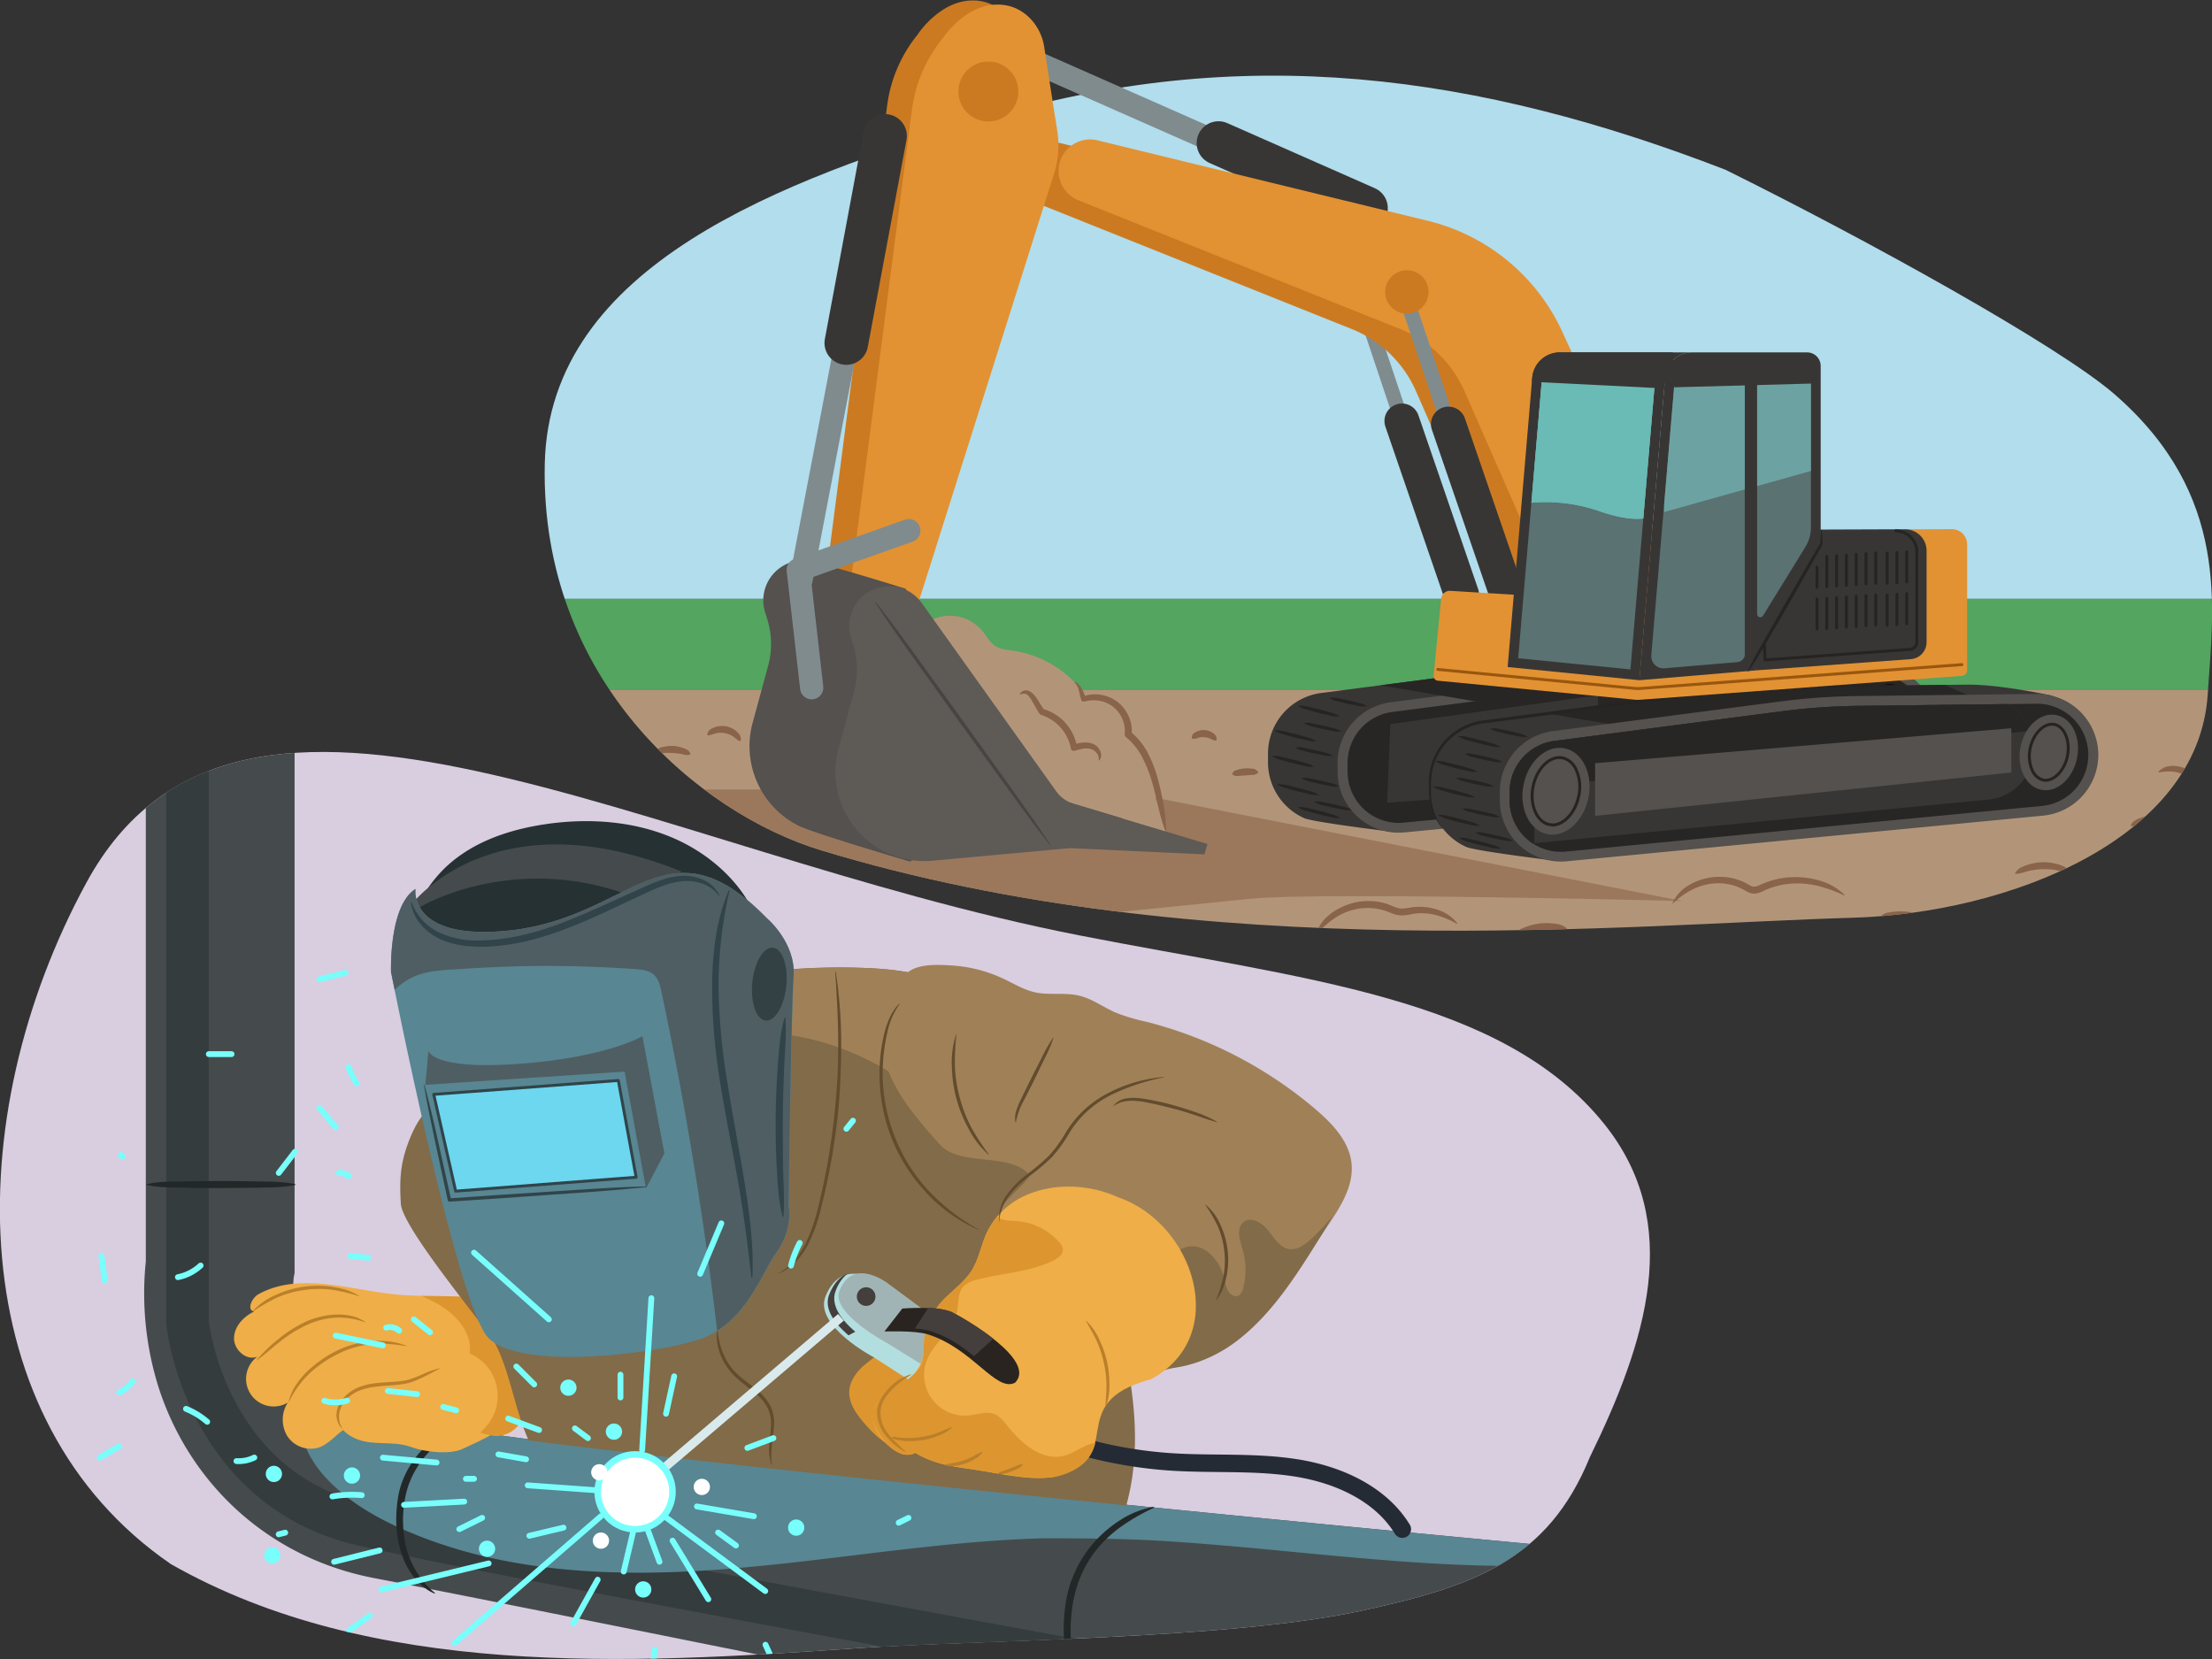 <svg xmlns="http://www.w3.org/2000/svg" xmlns:xlink="http://www.w3.org/1999/xlink" width="760" height="570" viewBox="0 0 760 570"><rect x="0" y="0" width="760" height="570" fill="#333333" stroke="none"/><defs><clipPath id="a"><path d="M726.59,135.52c-19.3-16.81-86-53.57-133.72-77.18-84.6-32.71-166.14-44.52-256.19-17-66.92,20.48-148,49.45-149.51,118-1.62,74.35,52.94,120.05,95,132.82,132.1,40.13,277.68,25.35,354.36,23.16,53-1.52,118.8-26.67,122-76.78C760.47,208.79,766.46,170.22,726.59,135.52Z" fill="none"/></clipPath><clipPath id="b"><path d="M546.25,500.63c19.32-39.52,32.37-80.22,5-114.37-35.12-43.87-103.65-49.84-180.4-64.88-149.69-29.32-288.54-115.09-341.23-18-43.95,81-42.85,184.59,29.07,234,69,39.28,156.85,34.44,235.43,28.92,40.89-2.88,128.1-2.88,173.94-12.94C506,545.06,531.72,536.3,546.25,500.63Z" fill="none"/></clipPath><clipPath id="c"><path d="M1580.25,67.8c-65.93-61.87-190.46-49.46-279.82-48-126-5.25-286.5-7-371.74,95.52-40.15,51.49-53.4,139.38-53.4,205.32,0,81.89-3.56,192.27,68.83,232.62,25.68,14.31,123.82,28.41,153.1,30.86,65.65,5.47,164.93-7.59,224.31,0,187.22,23.91,312.22-58,314.43-251.26C1635,312,1627.79,109.5,1580.25,67.8Z" fill="none"/></clipPath></defs><g clip-path="url(#a)"><rect x="166.15" y="-62.64" width="616.5" height="268.4" fill="#b1dded"/><rect x="166.15" y="205.75" width="616.5" height="31.15" fill="#53a560"/><rect x="166.15" y="236.9" width="616.5" height="160.21" fill="#b29579"/><path d="M209.91,271.25H382.45l195.71,38.34s-123.82-3.19-148.58-.79S332.93,319.18,305,319.18s-95.06-9.59-95.06-9.59Z" fill="#9b785c"/><path d="M337.47,216.72c1.44,1.76,2.5,3.91,4.4,5.17s4.22,1.39,6.44,1.71A37,37,0,0,1,375.42,243c1.75,3.4,3,7.08,5,10.32,2.81,4.49,7,7.87,10.51,11.87a43.33,43.33,0,0,1,10.17,22.77c-22.81-7.48-45.15-16.29-67.47-25.11-4.43-1.74-9-3.58-12.31-7-6.94-7.1-5.86-18.57-7.39-27.72-.51-3.06-1.15-6.47,0-9.46,1.35-3.45,5.06-5.55,8.45-6.56A14.55,14.55,0,0,1,337.47,216.72Z" fill="#b29579"/><path d="M400.42,285.57c-2.24-5.74-3-11.79-4.78-17.48a44.84,44.84,0,0,0-3.34-8.18,21.87,21.87,0,0,0-5.42-6.63h0a1.19,1.19,0,0,1-.43-1.05,10.81,10.81,0,0,0-3.85-9.26,10.58,10.58,0,0,0-4.73-2.17,11.89,11.89,0,0,0-5.27.23l-.1,0a.82.82,0,0,1-1-.54c-.36-1.12-.54-2.2-.83-3.22a6.07,6.07,0,0,0-1.43-2.75.15.15,0,0,1,0-.21.15.15,0,0,1,.17,0,5.2,5.2,0,0,1,2.4,2.54c.53,1,.9,2.1,1.32,3l-1.09-.51a11.62,11.62,0,0,1,6.18-.62,12.64,12.64,0,0,1,5.76,2.46,12.87,12.87,0,0,1,4.86,11.24l-.45-1.06a23.52,23.52,0,0,1,6,7.39,41.64,41.64,0,0,1,3.36,8.69c.82,3,1.48,5.95,2,8.95a72.63,72.63,0,0,1,1,9.08.15.15,0,0,1-.14.16A.15.15,0,0,1,400.42,285.57Z" fill="#89634a"/><path d="M350.39,238.36c.16-.18.32-.38.51-.56a4.18,4.18,0,0,1,.68-.44,2.51,2.51,0,0,1,1.77,0,4.38,4.38,0,0,1,.79.37,7.84,7.84,0,0,1,.64.5,7.74,7.74,0,0,1,1,1.13,27.06,27.06,0,0,1,1.57,2.38c.49.78,1,1.55,1.47,2.25l-.61-.43a16.18,16.18,0,0,1,11.81,13.15l-1.4-.9a23.09,23.09,0,0,1,3.15-.64,7.8,7.8,0,0,1,3.47.29,4.76,4.76,0,0,1,2.7,2.39,3.82,3.82,0,0,1,.4,1.76,2.52,2.52,0,0,1-.61,1.61.14.14,0,0,1-.21,0,.15.15,0,0,1-.05-.14,2.93,2.93,0,0,0-.77-2.46,4.2,4.2,0,0,0-2-1.31,6.69,6.69,0,0,0-2.61-.07,23,23,0,0,0-2.83.71,1.09,1.09,0,0,1-1.36-.73l0-.11V257a15.06,15.06,0,0,0-10.2-11.38l0,0a1,1,0,0,1-.56-.41c-.54-.82-1-1.65-1.46-2.45s-.9-1.59-1.35-2.33a6.54,6.54,0,0,0-1.48-1.8,1.7,1.7,0,0,0-.93-.32c-.19,0-.38.05-.6.08l-.65.2h0a.15.15,0,0,1-.19-.1A.17.17,0,0,1,350.39,238.36Z" fill="#89634a"/><path d="M409.52,253.6a1.85,1.85,0,0,1,.05-.85,2.61,2.61,0,0,1,.39-.64,5.14,5.14,0,0,1,1.22-.77,5.63,5.63,0,0,1,2.8-.49,5.76,5.76,0,0,1,2.68.94,4.26,4.26,0,0,1,1.06,1,2.39,2.39,0,0,1,.28.7,1.94,1.94,0,0,1-.06.82.22.22,0,0,1-.23.15h0a4,4,0,0,1-.72-.15,2.23,2.23,0,0,1-.52-.18,1.88,1.88,0,0,1-.42-.23l-.42-.21a6.24,6.24,0,0,0-1.82-.4,6.45,6.45,0,0,0-1.86.11l-.44.14a2.87,2.87,0,0,1-.44.17,1.93,1.93,0,0,1-.54.1,4.52,4.52,0,0,1-.76,0h0A.23.23,0,0,1,409.52,253.6Z" fill="#89634a"/><path d="M243,252.48a2.61,2.61,0,0,1,.27-1,3.54,3.54,0,0,1,.63-.76,6.43,6.43,0,0,1,.83-.52l.9-.37a7.64,7.64,0,0,1,7.28,1.32l.71.66a6.15,6.15,0,0,1,.59.78,4.1,4.1,0,0,1,.32.93,2.75,2.75,0,0,1-.07,1,.19.19,0,0,1-.23.13h-.05a4.12,4.12,0,0,1-.8-.47,4.49,4.49,0,0,1-.62-.44,4.84,4.84,0,0,1-.54-.46l-.57-.4a8.16,8.16,0,0,0-5.44-1l-.68.18a3.61,3.61,0,0,1-.65.24,3,3,0,0,1-.73.21,5.09,5.09,0,0,1-.94.14h0a.19.19,0,0,1-.19-.19Z" fill="#89634a"/><path d="M574.66,310.16a14.16,14.16,0,0,1,5.54-6,20.72,20.72,0,0,1,16.15-2.14,18.76,18.76,0,0,1,3.91,1.62,12.94,12.94,0,0,0,1.6.85,2.05,2.05,0,0,0,1.27.11,7.14,7.14,0,0,0,1.6-.58c.59-.28,1.27-.53,1.9-.79s1.3-.45,2-.68,1.33-.35,2-.53a29.38,29.38,0,0,1,8.2-.6,28.45,28.45,0,0,1,8,1.67,19.72,19.72,0,0,1,6.86,4.32.14.14,0,0,1,0,.21.16.16,0,0,1-.17,0,47.39,47.39,0,0,0-7.28-2.8,30.77,30.77,0,0,0-7.54-1.28,28.7,28.7,0,0,0-7.57.72c-.61.17-1.23.32-1.83.51s-1.21.39-1.79.63-1.16.47-1.76.77a10.13,10.13,0,0,1-2.13.77,4.51,4.51,0,0,1-2.62-.24,18.73,18.73,0,0,1-1.9-1,16.64,16.64,0,0,0-3.39-1.45,19.2,19.2,0,0,0-7.4-.67,20.11,20.11,0,0,0-7.16,2.22,26.45,26.45,0,0,0-6.23,4.49.14.14,0,0,1-.21,0A.14.14,0,0,1,574.66,310.16Z" fill="#89634a"/><path d="M646,315a4.88,4.88,0,0,1,3.35-1.54,19.6,19.6,0,0,1,7.27,0,19.27,19.27,0,0,1,3.5,1l.19.08a.86.86,0,0,1,.44,1.13.84.84,0,0,1-.22.3,1.85,1.85,0,0,1-2.54,0,.16.16,0,0,1,0-.24l.05,0h0a1.92,1.92,0,0,0,1.11-1l.41,1.52c-1.12-.19-2.21-.43-3.32-.52s-2.22-.2-3.33-.24-2.23-.05-3.35,0a6.88,6.88,0,0,1-3.52-.27.17.17,0,0,1-.1-.23Z" fill="#89634a"/><path d="M518.92,322.19c.86-1.78,2.55-2.5,4.12-3.23a20.25,20.25,0,0,1,10.29-1.71c1.73.16,3.55.38,4.95,1.72a.16.16,0,0,1,0,.23.14.14,0,0,1-.08.05,19.05,19.05,0,0,1-5,.14,30.29,30.29,0,0,0-4.76.42,29.59,29.59,0,0,0-4.63,1.16c-1.55.51-2.84,1.36-4.75,1.47a.17.17,0,0,1-.18-.16A.14.14,0,0,1,518.92,322.19Z" fill="#89634a"/><path d="M452.3,320.49a13.11,13.11,0,0,1,3.82-5.67,20.72,20.72,0,0,1,5.91-3.61,21,21,0,0,1,13.75-.87c2.33.66,4.19,1.89,6,1.82a23.61,23.61,0,0,0,3.12-.4,20.48,20.48,0,0,1,3.5-.18,19.21,19.21,0,0,1,6.79,1.46,13.82,13.82,0,0,1,5.46,4.11.15.15,0,0,1,0,.21.15.15,0,0,1-.17,0,32.62,32.62,0,0,0-5.91-2.6,20.09,20.09,0,0,0-6.18-1,18.06,18.06,0,0,0-3.11.27,21.48,21.48,0,0,1-3.44.5,9.52,9.52,0,0,1-3.66-.75l-1.56-.61c-.49-.19-1-.31-1.47-.48a19.72,19.72,0,0,0-12.28.57,21.3,21.3,0,0,0-5.49,3.06,35.88,35.88,0,0,0-4.78,4.35.15.15,0,0,1-.25-.14Z" fill="#89634a"/><path d="M407.9,326.83c.9-1.37,2.29-1.58,3.58-1.92a19.16,19.16,0,0,1,4-.54,19.41,19.41,0,0,1,4,.33,5.49,5.49,0,0,1,3.68,1.72.18.18,0,0,1,0,.25l-.06,0a8.53,8.53,0,0,1-3.87.13c-1.23-.08-2.46-.08-3.68-.05s-2.45.12-3.67.26-2.36.58-3.88.07a.19.19,0,0,1-.12-.23Z" fill="#89634a"/><path d="M692.37,300c.91-1.71,2.63-2.28,4.21-2.84a17.93,17.93,0,0,1,5-.91,18.11,18.11,0,0,1,5.08.59,15.62,15.62,0,0,1,2.41.84,8.37,8.37,0,0,1,1.08.71,5.7,5.7,0,0,1,.9,1,.18.18,0,0,1-.05.24l-.09,0a20,20,0,0,1-4.71-.71,23.09,23.09,0,0,0-4.54-.28,23.8,23.8,0,0,0-4.52.58c-1.52.34-2.8,1-4.66,1a.18.18,0,0,1-.17-.17A.19.19,0,0,1,692.37,300Z" fill="#89634a"/><path d="M423.38,265.85c.46-1.16,1.28-1.19,2-1.43a11.3,11.3,0,0,1,2.31-.41,11.56,11.56,0,0,1,2.35.09,2.49,2.49,0,0,1,2.2,1.12.26.26,0,0,1,0,.29,2.84,2.84,0,0,1-2.24.73l-2.1.18-2.1.13a2.64,2.64,0,0,1-2.31-.42h0A.25.25,0,0,1,423.38,265.85Z" fill="#89634a"/><path d="M741.62,265.14a6,6,0,0,1,3.55-1.88,9.62,9.62,0,0,1,4.1.25,11.22,11.22,0,0,1,3.75,1.77,9.83,9.83,0,0,1,2.78,3.19l-1.75-.41a33.15,33.15,0,0,1,3.29-2.22,13.85,13.85,0,0,1,3.85-1.6,9.19,9.19,0,0,1,4.33,0,5.92,5.92,0,0,1,3.66,2.43l.1.15a.71.71,0,0,1-.09.87A4,4,0,0,1,765.9,269a.15.15,0,0,1-.13-.18.15.15,0,0,1,.08-.11,5.31,5.31,0,0,0,2-2v1a5.88,5.88,0,0,0-2.84-1.44,7.13,7.13,0,0,0-3.31.16,13.09,13.09,0,0,0-3.21,1.44c-1,.63-2,1.37-3.09,2.11l0,0a1.18,1.18,0,0,1-1.64-.29.64.64,0,0,1-.08-.14,8.61,8.61,0,0,0-5-4,11.06,11.06,0,0,0-3.34-.48,19,19,0,0,0-3.57.33.15.15,0,0,1-.18-.13A.16.16,0,0,1,741.62,265.14Z" fill="#89634a"/><path d="M732.08,283.66c.61-1.6,2.07-2.14,3.4-2.67a13.77,13.77,0,0,1,4.25-.93,14.08,14.08,0,0,1,4.34.42,11.26,11.26,0,0,1,2,.7,4.16,4.16,0,0,1,1.65,1.53.18.18,0,0,1-.07.24l-.05,0h0a4.75,4.75,0,0,1-1.11,0,5.38,5.38,0,0,1-1-.1,7,7,0,0,1-.93-.18l-.94-.17a19.84,19.84,0,0,0-3.77-.12,20.53,20.53,0,0,0-3.73.58c-1.26.31-2.27,1-3.91.86h0a.18.18,0,0,1-.17-.19A.08.08,0,0,1,732.08,283.66Z" fill="#89634a"/><path d="M237.07,259.27c-1.34.39-2.12-.07-3.09-.24a22.64,22.64,0,0,0-2.84-.32,20.86,20.86,0,0,0-2.85,0,6,6,0,0,1-3.11-.06h0a.18.18,0,0,1-.12-.24v0a3.72,3.72,0,0,1,2.85-1.78,11.75,11.75,0,0,1,3.34-.34,11.93,11.93,0,0,1,3.29.65c1,.38,2.19.68,2.66,2.06a.19.19,0,0,1-.12.25h0Z" fill="#89634a"/></g><line x1="486.18" y1="158.11" x2="468.6" y2="105.59" fill="none" stroke="#808b8e" stroke-linecap="round" stroke-linejoin="round" stroke-width="5"/><line x1="502.18" y1="204.33" x2="481.67" y2="144.64" fill="none" stroke="#383634" stroke-linecap="round" stroke-linejoin="round" stroke-width="12"/><path d="M620,225.29l-61.31.73a227.43,227.43,0,0,0-26.59,1.88l-78.19,10.2a21,21,0,0,0-18.25,20.79v3.05a21,21,0,0,0,12.44,19.16c3.19,1.42,30.43,4.71,30.43,4.71l143.72-18.69c10.75-1,27.22-38,27.22-38S631.63,225.15,620,225.29Z" fill="#383634"/><path d="M643.92,228.48l-61.3.73A227.46,227.46,0,0,0,556,231.1l-78.18,10.19a21,21,0,0,0-18.26,20.79v3.05a21,21,0,0,0,23,20.87l163.62-15.68a21,21,0,0,0,19-20.87h0A21,21,0,0,0,643.92,228.48Z" fill="#54514e"/><path d="M567.77,251.28l73.67-6.35c2.76-4.94,5-9.58,6.46-12.54L541,226.92q-4.49.41-8.94,1l-57.78,7.54Z" fill="#282624"/><path d="M480.52,282.73A17.6,17.6,0,0,1,463,265.13v-3.05a17.65,17.65,0,0,1,15.32-17.45l78.19-10.19a222.8,222.8,0,0,1,26.2-1.86l61.52-.73A17.6,17.6,0,0,1,645.85,267L482.23,282.65a16.44,16.44,0,0,1-1.71.08Z" fill="#282624"/><ellipse cx="648.15" cy="248.55" rx="13.1" ry="9.9" transform="translate(276.52 834.87) rotate(-78.61)" fill="#fff" stroke="#000" stroke-miterlimit="10"/><polygon points="476.62 275.78 477.69 248.8 549.05 238.86 549.05 270.45 476.62 275.78" fill="#383634"/><path d="M675.69,235.23l-61.3.73a227.44,227.44,0,0,0-26.59,1.89L509.61,248a21,21,0,0,0-18.25,20.79v3.05A21,21,0,0,0,503.8,291c3.19,1.42,30.42,4.71,30.42,4.71L678,277.06c10.75-1,27.22-38,27.22-38S687.37,235.09,675.69,235.23Z" fill="#383634"/><path d="M567.77,251.28,682,241.43l-13.8-6.11-53.81.64a227.44,227.44,0,0,0-26.59,1.89l-56.13,7.31Z" fill="#282624"/><path d="M699.66,238.42l-61.31.73A227.44,227.44,0,0,0,611.76,241l-78.18,10.19A21,21,0,0,0,515.32,272v3.05a21,21,0,0,0,23,20.87l163.62-15.68a21,21,0,0,0,19-20.87h0A21,21,0,0,0,699.66,238.42Z" fill="#54514e"/><path d="M536.25,292.68a17.62,17.62,0,0,1-17.57-17.61V272A17.65,17.65,0,0,1,534,254.57l78.19-10.19a222.78,222.78,0,0,1,26.19-1.86l61.52-.73a17.6,17.6,0,0,1,1.68,35.12L538,292.59a16.47,16.47,0,0,1-1.71.09Z" fill="#282624"/><path d="M698.87,257.26a17.58,17.58,0,0,0-9-15.35l-51.48.61a222.78,222.78,0,0,0-26.19,1.86L534,254.57A17.65,17.65,0,0,0,518.68,272v3.05a17.61,17.61,0,0,0,7.92,14.7l156.35-15A17.53,17.53,0,0,0,698.87,257.26Z" fill="#383634"/><path d="M689.87,241.91l-51.48.61a222.78,222.78,0,0,0-26.19,1.86L534,254.57A17.65,17.65,0,0,0,518.68,272v3.05a17.61,17.61,0,0,0,7.92,14.7l.6-.06-.08-9.89a10.12,10.12,0,0,1,9-10.14l161.67-18.6A17.73,17.73,0,0,0,689.87,241.91Z" fill="#282624"/><polygon points="691.05 265.41 548.04 280.31 548.04 262.22 691.05 250.22 691.05 265.41" fill="#54514e"/><ellipse cx="534.58" cy="271.83" rx="15.04" ry="11.37" transform="translate(162.56 742.22) rotate(-78.61)" fill="#54514e"/><path d="M533.33,283.38a5.44,5.44,0,0,1-1.06-.1c-4.25-.86-6.79-6.83-5.54-13,1.14-5.69,5-10,9.09-10a5.37,5.37,0,0,1,1.06.11,6.88,6.88,0,0,1,4.65,4.07,14.29,14.29,0,0,1,.9,9c-1.15,5.68-5.06,10-9.1,10Z" fill="none" stroke="#262422" stroke-linecap="round" stroke-linejoin="round"/><ellipse cx="703.88" cy="258.5" rx="13.1" ry="9.9" transform="translate(311.51 897.49) rotate(-78.61)" fill="#54514e"/><path d="M702.8,268.12A4.78,4.78,0,0,1,702,268a5.72,5.72,0,0,1-3.74-3.31,12.19,12.19,0,0,1-.74-7.52c.94-4.68,4.23-8.34,7.49-8.34a4.78,4.78,0,0,1,.84.08c3.47.7,5.52,5.66,4.48,10.84-.94,4.67-4.23,8.33-7.49,8.33Z" fill="none" stroke="#262422" stroke-linecap="round" stroke-linejoin="round"/><path d="M653.77,235.56q-12,.49-23.94.68l-12,.19c-4,0-8,.11-12,.32s-7.95.52-11.91.93-7.91,1-11.87,1.48l-23.75,3.13-47.51,6.12c-1,.11-2,.28-2.92.45a20.83,20.83,0,0,0-2.79.84,19.66,19.66,0,0,0-5.11,2.78,21.44,21.44,0,0,0-4.13,4.11,22.15,22.15,0,0,0-2.82,5.11,21,21,0,0,0-1.26,5.7l-.09,1.47,0,1.5c0,1-.05,2,0,3a21.11,21.11,0,0,0,3.86,11.05.08.08,0,0,1,0,.1.08.08,0,0,1-.1,0,20.65,20.65,0,0,1-4.38-11.1c-.09-1-.08-2-.1-3l0-1.5,0-1.52a21.82,21.82,0,0,1,1.24-6,22.42,22.42,0,0,1,2.88-5.37,21.31,21.31,0,0,1,4.3-4.34,22.1,22.1,0,0,1,11.29-4.31l47.5-6.27L582,238c4-.5,7.92-1.05,11.91-1.44s8-.71,12-.9,8-.25,12-.28l12-.1q12-.09,23.95.11s.08,0,.07.07A.07.07,0,0,1,653.77,235.56Z" fill="#262422"/><path d="M552.17,183.45,520,113.78a68.67,68.67,0,0,0-46.07-37.91L360.41,48.22a10.83,10.83,0,0,0-11.55,4.48h0a10.84,10.84,0,0,0,5,16.12l110.63,44.25a40.48,40.48,0,0,1,22,21.3l28.81,65.69a20.22,20.22,0,0,0,28.33,9.57h0A20.24,20.24,0,0,0,552.17,183.45Z" fill="#cc7a21"/><line x1="431.64" y1="54.89" x2="342.9" y2="15.73" fill="none" stroke="#808b8e" stroke-linecap="round" stroke-linejoin="round" stroke-width="8"/><line x1="469.32" y1="71.52" x2="418.65" y2="49.16" fill="none" stroke="#383634" stroke-linecap="round" stroke-linejoin="round" stroke-width="15"/><path d="M354.74,43.59c-1.21-7.69-3.1-19.8-4.5-28.91C349.12,7.34,343.5,1.08,336.12.26c-12.51-1.4-20.89,11.68-20.89,11.68A48.67,48.67,0,0,0,304.8,36.31L281.48,216.24a10.67,10.67,0,0,0,20.75,4.58l51.4-162.55A32.17,32.17,0,0,0,354.74,43.59Z" fill="#cc7a21"/><path d="M363.26,45c-1.21-7.69-3.1-19.8-4.5-28.91C357.64,8.76,352,2.5,344.64,1.68c-12.51-1.4-20.89,11.68-20.89,11.68a48.67,48.67,0,0,0-10.43,24.37L290,217.66a10.67,10.67,0,0,0,20.75,4.58l51.4-162.55A32.17,32.17,0,0,0,363.26,45Z" fill="#e29233"/><path d="M568.85,183.45l-32.18-69.67a68.67,68.67,0,0,0-46.08-37.91L377.1,48.22a10.85,10.85,0,0,0-11.56,4.48h0a10.85,10.85,0,0,0,5,16.12l110.62,44.25a40.45,40.45,0,0,1,22,21.3L532,200.06a20.23,20.23,0,0,0,28.34,9.57h0A20.22,20.22,0,0,0,568.85,183.45Z" fill="#e29233"/><line x1="502.15" y1="159.17" x2="484.58" y2="106.65" fill="none" stroke="#808b8e" stroke-linecap="round" stroke-linejoin="round" stroke-width="5"/><line x1="518.16" y1="205.4" x2="497.65" y2="145.71" fill="none" stroke="#383634" stroke-linecap="round" stroke-linejoin="round" stroke-width="12"/><path d="M339.5,267.34a11.61,11.61,0,0,1-6.14-4.4l-22.18-60.65s-30.89-9.75-35.14-9.76a13.68,13.68,0,0,0-8.45,2.87h0a13.73,13.73,0,0,0-4.72,14.92l.78,2.51a28.54,28.54,0,0,1,.27,15.92l-5.33,19.59a30.58,30.58,0,0,0,15.92,35.43c5,2.48,38.09,12.25,38.09,12.25l25.56-13.5,46.16,2.13,1.06-3.55Z" fill="#54514e"/><path d="M369,276.22a11.66,11.66,0,0,1-6.14-4.4l-46.19-64.66a13.73,13.73,0,0,0-19.58-2.88h0a13.73,13.73,0,0,0-4.72,14.92l.77,2.5a28.58,28.58,0,0,1,.28,15.93l-5.33,19.58a30.61,30.61,0,0,0,32.32,38.51l47.25-4.32,46.15,2.13,1.07-3.55Z" fill="#5e5a56"/><path d="M300.77,206.77c5.39,6.7,10.37,13.69,15.41,20.64l15.11,20.86,15,20.94c5,7,10,14,14.67,21.17a.06.06,0,0,1,0,.1.06.06,0,0,1-.09,0c-5.37-6.72-10.38-13.69-15.42-20.64L330.31,249l-15-20.94c-5-7-10-13.93-14.67-21.17a.08.08,0,0,1,.12-.09Z" fill="#474543"/><path d="M567.51,182.19l-2.13,24.89L498.29,203a3,3,0,0,0-3.14,2.68l-2.58,26.46a1.59,1.59,0,0,0,1.43,1.73l67.9,6.55a9.86,9.86,0,0,0,1.63,0l110.55-8.2a1.94,1.94,0,0,0,1.8-1.94V187.05a5.25,5.25,0,0,0-5.27-5.24Z" fill="#e29233"/><path d="M601.33,182.06l1.86,48.28,53.33-3.87a5.85,5.85,0,0,0,5.42-5.84V189.24a7.36,7.36,0,0,0-7.4-7.37Z" fill="#383634"/><line x1="655.11" y1="189.57" x2="655.11" y2="199.95" fill="none" stroke="#262422" stroke-linecap="round" stroke-linejoin="round"/><line x1="655.11" y1="203.95" x2="655.11" y2="214.33" fill="none" stroke="#262422" stroke-linecap="round" stroke-linejoin="round"/><line x1="648.38" y1="190.04" x2="648.38" y2="200.42" fill="none" stroke="#262422" stroke-linecap="round" stroke-linejoin="round"/><line x1="648.38" y1="204.41" x2="648.38" y2="214.8" fill="none" stroke="#262422" stroke-linecap="round" stroke-linejoin="round"/><line x1="651.74" y1="189.8" x2="651.74" y2="200.19" fill="none" stroke="#262422" stroke-linecap="round" stroke-linejoin="round"/><line x1="651.74" y1="204.18" x2="651.74" y2="214.57" fill="none" stroke="#262422" stroke-linecap="round" stroke-linejoin="round"/><path d="M651.38,182.4a7.32,7.32,0,0,1,7.2,6.84v31.39a2.5,2.5,0,0,1-2.31,2.48l-49.85,3.63-.19-5.15" fill="none" stroke="#262422" stroke-linecap="round" stroke-linejoin="round"/><path d="M581.23,121.08H535.92a9.51,9.51,0,0,0-9.48,8.71L518,229.18l45.27,4.53,8.87-104.27A9.14,9.14,0,0,1,581.23,121.08Z" fill="#383634"/><path d="M521.62,226.16l8.17-96.09a6.12,6.12,0,0,1,6.13-5.63h34.2a12.46,12.46,0,0,0-1.35,4.72L560.18,230Z" fill="#5a7272"/><path d="M620.89,121.08H581.23a9.14,9.14,0,0,0-9.11,8.36l-8.87,104.27,39.94-3.37.8-9.58,19.15-31.07a16.17,16.17,0,0,0,2.41-8.5V125.74A4.65,4.65,0,0,0,620.89,121.08Z" fill="#383634"/><path d="M599.46,124.44H581.23a5.75,5.75,0,0,0-5.76,5.29l-8.11,95.37a4.17,4.17,0,0,0,4.49,4.51l25-2.11a2.9,2.9,0,0,0,2.61-2.16Z" fill="#5a7272"/><path d="M620.89,124.44H603.72V211a1.08,1.08,0,0,0,2,.57l14.57-23.64a12.79,12.79,0,0,0,1.91-6.73V125.74A1.3,1.3,0,0,0,620.89,124.44Z" fill="#5a7272"/><path d="M575.47,129.73l-3.7,43.55v2.65l27.69-7.78V124.44H581.23A5.75,5.75,0,0,0,575.47,129.73Z" fill="#6ca3a2"/><path d="M620.89,124.44H603.72V167l18.47-5.19v-36A1.3,1.3,0,0,0,620.89,124.44Z" fill="#6ca3a2"/><path d="M570.12,124.44h-34.2a6.12,6.12,0,0,0-6.13,5.63l-3.63,42.67a56.4,56.4,0,0,1,22.71,2.66c8.16,2.93,13.11,3.07,15.73,2.74l4.17-49A12.46,12.46,0,0,1,570.12,124.44Z" fill="#6abab6"/><path d="M570.12,124.44h-34.2a6.12,6.12,0,0,0-6.13,5.63l-3.63,42.67a56.4,56.4,0,0,1,22.71,2.66c8.16,2.93,13.11,3.07,15.73,2.74l4.17-49A12.46,12.46,0,0,1,570.12,124.44Z" fill="#6abab6"/><path d="M574.7,121.08H535.92a9.51,9.51,0,0,0-9.48,8.71l-.12,1.38,45.46,2.28.34-4a9.09,9.09,0,0,1,2.58-5.6Z" fill="#383634"/><polygon points="575.5 133.06 624.49 131.73 624.49 123.74 568.04 123.74 570.44 131.2 575.5 133.06" fill="#383634"/><path d="M492.44,270.25a10.67,10.67,0,0,1,3.67.44c1.2.26,2.39.55,3.58.84s2.37.62,3.55,1a11.18,11.18,0,0,1,3.44,1.34.07.07,0,0,1,0,.11.1.1,0,0,1-.05,0,11.27,11.27,0,0,1-3.68-.45c-1.19-.26-2.38-.55-3.57-.84s-2.37-.61-3.55-1a10.55,10.55,0,0,1-3.45-1.35.08.08,0,0,1,0-.11A.05.05,0,0,1,492.44,270.25Z" fill="#262422"/><path d="M494.17,280a10.43,10.43,0,0,1,3.67.44c1.2.26,2.39.55,3.58.84s2.37.62,3.55,1a10.94,10.94,0,0,1,3.44,1.34.07.07,0,0,1,0,.11.05.05,0,0,1-.05,0,10.76,10.76,0,0,1-3.68-.45c-1.19-.25-2.38-.54-3.57-.83s-2.37-.62-3.55-1a10.55,10.55,0,0,1-3.45-1.35.08.08,0,0,1,0-.11A.05.05,0,0,1,494.17,280Z" fill="#262422"/><path d="M501.36,287.82a10.43,10.43,0,0,1,3.67.45c1.2.25,2.39.55,3.58.84s2.37.62,3.55,1a11,11,0,0,1,3.44,1.35.07.07,0,0,1,0,.11.05.05,0,0,1,0,0,11.27,11.27,0,0,1-3.68-.45c-1.19-.26-2.38-.55-3.57-.83s-2.37-.62-3.55-1a10.78,10.78,0,0,1-3.45-1.35.09.09,0,0,1,0-.12Z" fill="#262422"/><path d="M500.42,267.32a8.31,8.31,0,0,1,3.27.24c1.06.19,2.12.42,3.17.64s2.11.49,3.15.76a8.79,8.79,0,0,1,3.06,1.16.07.07,0,0,1,0,.11.09.09,0,0,1-.05,0,8.65,8.65,0,0,1-3.26-.25c-1.06-.19-2.12-.41-3.18-.63s-2.1-.49-3.15-.76a8.3,8.3,0,0,1-3.06-1.16.08.08,0,0,1,0-.11A.05.05,0,0,1,500.42,267.32Z" fill="#262422"/><path d="M502.55,277.84a8.31,8.31,0,0,1,3.27.24c1.06.19,2.12.42,3.17.64s2.11.49,3.15.76a8.58,8.58,0,0,1,3.06,1.15.07.07,0,0,1,0,.11.1.1,0,0,1-.05,0,8.86,8.86,0,0,1-3.26-.25c-1.06-.19-2.12-.41-3.18-.63s-2.1-.49-3.15-.76a8.48,8.48,0,0,1-3.06-1.16.08.08,0,0,1,0-.11A.05.05,0,0,1,502.55,277.84Z" fill="#262422"/><path d="M507,286a8.25,8.25,0,0,1,3.26.24c1.06.19,2.12.42,3.18.64s2.1.49,3.14.76a9.1,9.1,0,0,1,3.07,1.15.09.09,0,0,1,0,.12l-.05,0a8.86,8.86,0,0,1-3.26-.25c-1.06-.19-2.12-.41-3.17-.63s-2.11-.49-3.15-.76a8.18,8.18,0,0,1-3.06-1.16.07.07,0,0,1,0-.11A.05.05,0,0,1,507,286Z" fill="#262422"/><path d="M493.24,261.46a10.46,10.46,0,0,1,3.67.45c1.2.25,2.39.55,3.58.84s2.37.62,3.54,1a10.92,10.92,0,0,1,3.45,1.35.07.07,0,0,1,0,.11.05.05,0,0,1-.05,0,11.27,11.27,0,0,1-3.68-.45c-1.2-.26-2.39-.55-3.58-.83s-2.37-.62-3.54-1a10.49,10.49,0,0,1-3.45-1.36.09.09,0,0,1,0-.11Z" fill="#262422"/><path d="M501.23,252.94a10.46,10.46,0,0,1,3.67.45c1.2.25,2.39.55,3.58.84s2.37.62,3.54,1a10.92,10.92,0,0,1,3.45,1.35.07.07,0,0,1,0,.11.09.09,0,0,1-.06,0,11.25,11.25,0,0,1-3.67-.45c-1.2-.26-2.39-.55-3.58-.84s-2.37-.61-3.54-.95a10.49,10.49,0,0,1-3.45-1.36s0-.07,0-.11S501.2,252.94,501.23,252.94Z" fill="#262422"/><path d="M503.35,258.93a8.31,8.31,0,0,1,3.27.24c1.06.19,2.11.42,3.17.64s2.1.49,3.15.77a8.65,8.65,0,0,1,3.06,1.15.07.07,0,0,1,0,.11.05.05,0,0,1,0,0,8.65,8.65,0,0,1-3.26-.25c-1.07-.19-2.12-.41-3.18-.63s-2.1-.48-3.15-.76a8.28,8.28,0,0,1-3.06-1.15.09.09,0,0,1,0-.12Z" fill="#262422"/><path d="M512.14,250.28a8.25,8.25,0,0,1,3.26.24c1.07.19,2.12.42,3.18.64s2.1.49,3.15.76a9.13,9.13,0,0,1,3.06,1.15.11.11,0,0,1,0,.12l0,0a8.91,8.91,0,0,1-3.27-.25c-1.06-.19-2.12-.41-3.17-.63s-2.11-.49-3.15-.76a8.3,8.3,0,0,1-3.06-1.16.08.08,0,0,1,0-.11A.05.05,0,0,1,512.14,250.28Z" fill="#262422"/><path d="M437.19,259.73a10.43,10.43,0,0,1,3.67.45c1.2.25,2.39.55,3.58.84s2.37.62,3.55,1a11,11,0,0,1,3.44,1.35.07.07,0,0,1,0,.11.09.09,0,0,1-.05,0,11.27,11.27,0,0,1-3.68-.45c-1.19-.26-2.38-.55-3.57-.84s-2.37-.61-3.55-.95a10.58,10.58,0,0,1-3.45-1.36.08.08,0,0,1,0-.11A.09.09,0,0,1,437.19,259.73Z" fill="#262422"/><path d="M438.92,269.45a10.43,10.43,0,0,1,3.67.45c1.2.25,2.39.55,3.58.83s2.37.63,3.55,1a11,11,0,0,1,3.44,1.35.06.06,0,0,1,0,.1.1.1,0,0,1-.05,0,11.27,11.27,0,0,1-3.68-.45c-1.19-.26-2.38-.55-3.57-.84s-2.37-.61-3.55-1a10.55,10.55,0,0,1-3.45-1.35.08.08,0,0,1,0-.11A.05.05,0,0,1,438.92,269.45Z" fill="#262422"/><path d="M446.11,277.31a10.43,10.43,0,0,1,3.67.44c1.2.26,2.39.55,3.58.84s2.37.62,3.55,1a11.21,11.21,0,0,1,3.44,1.35.07.07,0,0,1,0,.11.05.05,0,0,1-.05,0,11,11,0,0,1-3.68-.45c-1.19-.25-2.38-.54-3.57-.83s-2.37-.62-3.55-1a10.47,10.47,0,0,1-3.45-1.35.09.09,0,0,1,0-.11Z" fill="#262422"/><path d="M445.17,256.8a8.31,8.31,0,0,1,3.27.24c1.06.19,2.12.42,3.17.64s2.11.49,3.15.77a8.58,8.58,0,0,1,3.06,1.15.07.07,0,0,1,0,.11.05.05,0,0,1,0,0,8.65,8.65,0,0,1-3.26-.25c-1.07-.19-2.12-.41-3.18-.63s-2.1-.48-3.15-.76a8.28,8.28,0,0,1-3.06-1.15.09.09,0,0,1,0-.12Z" fill="#262422"/><path d="M447.3,267.32a8.31,8.31,0,0,1,3.27.24c1.06.19,2.12.42,3.17.64s2.11.49,3.15.76a8.79,8.79,0,0,1,3.06,1.16.07.07,0,0,1,0,.11.09.09,0,0,1-.05,0,8.65,8.65,0,0,1-3.26-.25c-1.06-.19-2.12-.41-3.18-.63s-2.1-.49-3.15-.76a8.3,8.3,0,0,1-3.06-1.16.08.08,0,0,1,0-.11A.05.05,0,0,1,447.3,267.32Z" fill="#262422"/><path d="M451.7,275.44a8.25,8.25,0,0,1,3.26.24c1.06.19,2.12.42,3.18.64s2.1.49,3.14.77a8.7,8.7,0,0,1,3.07,1.15.08.08,0,0,1,0,.11.05.05,0,0,1-.05,0,8.65,8.65,0,0,1-3.26-.25c-1.06-.19-2.12-.41-3.17-.63s-2.11-.48-3.15-.76a8,8,0,0,1-3.06-1.16.07.07,0,0,1,0-.11A.09.09,0,0,1,451.7,275.44Z" fill="#262422"/><path d="M438,250.94a10.7,10.7,0,0,1,3.67.45c1.2.26,2.39.55,3.58.84s2.37.62,3.54,1a11.17,11.17,0,0,1,3.45,1.35.07.07,0,0,1,0,.11.05.05,0,0,1-.05,0,11,11,0,0,1-3.68-.45c-1.2-.25-2.39-.55-3.58-.83s-2.37-.62-3.54-1a10.69,10.69,0,0,1-3.45-1.35.09.09,0,0,1,0-.11Z" fill="#262422"/><path d="M446,242.42a10.7,10.7,0,0,1,3.67.45c1.2.26,2.39.55,3.58.84s2.37.62,3.54,1a11.17,11.17,0,0,1,3.45,1.35s0,.07,0,.11a.06.06,0,0,1-.06,0,11,11,0,0,1-3.67-.45c-1.2-.26-2.39-.55-3.58-.83s-2.37-.62-3.54-1a10.69,10.69,0,0,1-3.45-1.35.08.08,0,0,1,0-.11A.13.13,0,0,1,446,242.42Z" fill="#262422"/><path d="M448.1,248.41a8.5,8.5,0,0,1,3.27.25c1.06.19,2.11.41,3.17.64s2.1.48,3.15.76a8.65,8.65,0,0,1,3.06,1.15.07.07,0,0,1,0,.11.05.05,0,0,1,0,0,8.65,8.65,0,0,1-3.26-.24c-1.07-.19-2.12-.42-3.18-.64s-2.1-.48-3.15-.76a8.28,8.28,0,0,1-3.06-1.15.08.08,0,0,1,0-.11A.08.08,0,0,1,448.1,248.41Z" fill="#262422"/><path d="M456.89,239.76a8.25,8.25,0,0,1,3.26.24c1.07.19,2.12.42,3.18.64s2.1.49,3.15.77a8.72,8.72,0,0,1,3.06,1.15.09.09,0,0,1,0,.11s0,0-.05,0a8.7,8.7,0,0,1-3.27-.25c-1.06-.19-2.12-.41-3.17-.63s-2.11-.48-3.15-.76a8.13,8.13,0,0,1-3.06-1.16s0-.07,0-.11Z" fill="#262422"/><path d="M600.46,230.74c1.74-3.87,3.84-7.54,5.94-11.2l6.26-11c2.09-3.67,4.24-7.31,6.36-11s4.22-7.32,6.46-10.91l-.05.2c.07-1.6.15-3.2.32-4.8a.07.07,0,0,1,.14,0c.17,1.6.25,3.2.32,4.8a.29.29,0,0,1,0,.16v0c-2,3.74-4.11,7.38-6.19,11.06s-4.16,7.36-6.28,11l-6.39,10.95c-2.12,3.65-4.23,7.31-6.71,10.76a.08.08,0,0,1-.11,0A.1.1,0,0,1,600.46,230.74Z" fill="#262422"/><line x1="641.12" y1="190.24" x2="641.12" y2="200.62" fill="none" stroke="#262422" stroke-linecap="round" stroke-linejoin="round"/><line x1="641.12" y1="204.61" x2="641.12" y2="215" fill="none" stroke="#262422" stroke-linecap="round" stroke-linejoin="round"/><line x1="634.38" y1="190.7" x2="634.38" y2="201.09" fill="none" stroke="#262422" stroke-linecap="round" stroke-linejoin="round"/><line x1="634.38" y1="205.08" x2="634.38" y2="215.46" fill="none" stroke="#262422" stroke-linecap="round" stroke-linejoin="round"/><line x1="627.65" y1="191.17" x2="627.65" y2="201.55" fill="none" stroke="#262422" stroke-linecap="round" stroke-linejoin="round"/><line x1="627.65" y1="205.55" x2="627.65" y2="215.93" fill="none" stroke="#262422" stroke-linecap="round" stroke-linejoin="round"/><line x1="644.48" y1="190" x2="644.48" y2="200.39" fill="none" stroke="#262422" stroke-linecap="round" stroke-linejoin="round"/><line x1="644.48" y1="204.38" x2="644.48" y2="214.77" fill="none" stroke="#262422" stroke-linecap="round" stroke-linejoin="round"/><line x1="637.75" y1="190.47" x2="637.75" y2="200.85" fill="none" stroke="#262422" stroke-linecap="round" stroke-linejoin="round"/><line x1="637.75" y1="204.85" x2="637.75" y2="215.23" fill="none" stroke="#262422" stroke-linecap="round" stroke-linejoin="round"/><line x1="631.02" y1="190.93" x2="631.02" y2="201.32" fill="none" stroke="#262422" stroke-linecap="round" stroke-linejoin="round"/><line x1="631.02" y1="205.31" x2="631.02" y2="215.7" fill="none" stroke="#262422" stroke-linecap="round" stroke-linejoin="round"/><line x1="624.29" y1="194.86" x2="624.29" y2="201.78" fill="none" stroke="#262422" stroke-linecap="round" stroke-linejoin="round"/><line x1="624.29" y1="205.78" x2="624.29" y2="216.16" fill="none" stroke="#262422" stroke-linecap="round" stroke-linejoin="round"/><path d="M494,230l67.9,6.54a8.88,8.88,0,0,0,1.63,0l110.55-8.19" fill="none" stroke="#99560e" stroke-linecap="round" stroke-linejoin="round"/><line x1="293.45" y1="103.9" x2="275.22" y2="199.17" fill="none" stroke="#808b8e" stroke-linecap="round" stroke-linejoin="round" stroke-width="8"/><line x1="304.08" y1="46.7" x2="290.78" y2="117.85" fill="none" stroke="#383634" stroke-linecap="round" stroke-linejoin="round" stroke-width="15"/><circle cx="339.58" cy="31.44" r="10.3" fill="#cc7a21"/><circle cx="483.37" cy="100.31" r="7.46" fill="#cc7a21"/><polyline points="312.25 182.32 274.26 195.81 278.88 236.28" fill="none" stroke="#808b8e" stroke-linecap="round" stroke-linejoin="round" stroke-width="8"/><g clip-path="url(#b)"><rect x="-56.28" y="181.05" width="669.74" height="468.48" fill="#d9cde0"/><path d="M523.33,620.78c-13.34-1.59-327.08-65.56-394.8-78.58-36.78-7.07-63.35-32.83-73.91-65.11A107.5,107.5,0,0,1,50.1,433.4V216.59h51.12V437.3l-.3,1.63a56,56,0,0,0,2.73,23.55c3.15,8.72,10.12,20.84,34,25.44,65.95,12.68,392.65,42.91,395.9,43.3Z" fill="#454b4c"/><path d="M531.15,607.17c-14.5-2.6-355.6-63.74-408.92-76.35-24.11-5.71-43-20.64-54.71-43.19a99.76,99.76,0,0,1-10.39-32.52l0-.37V233.06H71.7V453.93a87.67,87.67,0,0,0,9,27.42c9.82,18.67,24.92,30.53,44.88,35.25,52.93,12.52,404.59,75.56,408.13,76.19Z" fill="#353c3d"/><path d="M110.15,473.93a17.76,17.76,0,0,0-5.52,6.55c-4.2,8.73.25,19.31,6.69,26.54,7.53,8.46,17.57,14.31,28,18.81,33.87,14.7,72,16.16,108.85,13.35s73.32-9.62,110.23-10.65c14.22,0,28.35.08,42.56,1,25.44,1.62,50.76,4.64,76.17,6.61,12.74,1,25.51,1.72,38.3,1.87q8.73.1,17.46-.19l.75-6.58c-3.25-.39-330-30.62-395.9-43.3C123.38,485.17,115.14,479.72,110.15,473.93Z" fill="#588693"/><path d="M396.42,518.07a69.87,69.87,0,0,0-10.29,5.8,42.87,42.87,0,0,0-8.7,7.75,39.67,39.67,0,0,0-6.08,9.87,43.65,43.65,0,0,0-3,11.21c-1,7.74-.63,15.78,2.16,23a36.47,36.47,0,0,0,14.66,17.74h0a.15.15,0,0,1,0,.2.16.16,0,0,1-.18.06,26.1,26.1,0,0,1-10-6.85,33,33,0,0,1-6.48-10.39,43.09,43.09,0,0,1-2.83-11.92,56.64,56.64,0,0,1,.27-12.21,40.92,40.92,0,0,1,9.78-22.21,43.06,43.06,0,0,1,9.31-7.94,31,31,0,0,1,11.28-4.45.14.14,0,0,1,.16.12.14.14,0,0,1-.08.16Z" fill="#222828"/><path d="M160.37,488.6c-2.53,1.69-5,3.37-7.33,5.17a42.83,42.83,0,0,0-6.48,6,34.52,34.52,0,0,0-4.85,7.27,30.45,30.45,0,0,0-2.63,8.27,40.16,40.16,0,0,0,.78,17.46,30.3,30.3,0,0,0,3.67,7.91,28.31,28.31,0,0,0,5.87,6.6h0a.15.15,0,0,1,0,.21.16.16,0,0,1-.17,0,15.07,15.07,0,0,1-3.94-2.46,21.47,21.47,0,0,1-3.23-3.37,26.65,26.65,0,0,1-4.25-8.32,36.33,36.33,0,0,1-1.62-9.18,47.26,47.26,0,0,1,.51-9.28,30.1,30.1,0,0,1,1.06-4.58,33,33,0,0,1,7.11-12,40.59,40.59,0,0,1,7-6.1,25.78,25.78,0,0,1,8.35-3.88.16.16,0,0,1,.18.12.14.14,0,0,1-.06.15Z" fill="#222828"/><path d="M109.3,497.41a9.61,9.61,0,0,1-10.59-4,10.87,10.87,0,0,1,.16-11.5,9.48,9.48,0,0,1-10.4-15.83c-3.69,1.63-8.09-2.22-8.06-6.26s3.24-7.46,6.89-9.19c-2.63-.59-.81-4.7,1.56-6,14.3-7.81,31.74-1.27,48,.21,12.41,1.12,25.36-.8,37,3.56a21,21,0,0,1,9.26,6.18c6.1,7.63,1.12,30.29-6.42,36.49s-16.21-2.81-26-2.78c-10.79,0-25.11-3.3-34.13,4.07C114.32,494.26,112.18,496.5,109.3,497.41Z" fill="#efae47"/><path d="M99.16,481.68a18.33,18.33,0,0,1,2.42-5.67,27.38,27.38,0,0,1,3.94-4.78,41.16,41.16,0,0,1,10.08-7.09,33.06,33.06,0,0,1,11.89-3.31,30.49,30.49,0,0,1,6.19.06,23.13,23.13,0,0,1,6,1.53.07.07,0,0,1,0,.1.07.07,0,0,1-.08,0,53.91,53.91,0,0,0-6-.75,36.42,36.42,0,0,0-6,.06,32.19,32.19,0,0,0-11.44,3.34,40.77,40.77,0,0,0-9.89,6.78,33.84,33.84,0,0,0-7,9.74.08.08,0,0,1-.1,0A.07.07,0,0,1,99.16,481.68Z" fill="#ba7f2a"/><path d="M125.49,454.35a25.55,25.55,0,0,0-10.16-1.64,27.32,27.32,0,0,0-10,2.57,44,44,0,0,0-8.85,5.47c-2.75,2.14-5.33,4.52-8.19,6.62a.07.07,0,0,1-.1,0,.08.08,0,0,1,0-.09,51,51,0,0,1,7.64-7.34,44.89,44.89,0,0,1,9-5.73,28.33,28.33,0,0,1,10.4-2.54,21,21,0,0,1,5.37.43,13.57,13.57,0,0,1,4.91,2.13.09.09,0,0,1,0,.11A.08.08,0,0,1,125.49,454.35Z" fill="#ba7f2a"/><path d="M124,477c-4.57,1.58-8.76,6-7.87,10.73s6.14,7.25,10.9,7.82,9.74-.07,14.22,1.62,13.2,2.69,17.51.72c1.45-.66,11-4.95,11.89-6.26,4.52-6.57-4.57-12.82-9.78-19.42-5.62-7.15-15,1.59-21.74,2.73C134.16,475.74,128.91,475.28,124,477Z" fill="#efae47"/><path d="M183.12,454.61a21,21,0,0,0-9.26-6.18c-9.18-3.43-19.16-3-29-3.17a63.88,63.88,0,0,1,6.29,3.18C157,452,162.36,458.17,161.34,465a15.87,15.87,0,0,1,5.72,25.07c-.62.74-1.29,1.45-2,2.16,4.12,1.34,8,1.86,11.6-1.11C184.24,484.9,189.22,462.24,183.12,454.61Z" fill="#dd962f"/><path d="M151,470.31c-3.44,1.68-6.68,3.67-10.48,4.82-3.87.94-7.72.82-11.46,1.33a22.37,22.37,0,0,0-5.43,1.26,13.16,13.16,0,0,0-4.55,3,9.09,9.09,0,0,0-2.49,4.72,7.58,7.58,0,0,0,1,5.29.07.07,0,0,1,0,.1.07.07,0,0,1-.09,0,6.81,6.81,0,0,1-1.85-5.5,9.51,9.51,0,0,1,2.65-5.32,14.17,14.17,0,0,1,4.88-3.36,23.83,23.83,0,0,1,5.71-1.4c3.83-.48,7.72-.33,11.33-1.16a40.52,40.52,0,0,0,5.26-2.05,30.28,30.28,0,0,1,5.45-1.89.08.08,0,0,1,.09.06A.09.09,0,0,1,151,470.31Z" fill="#ba7f2a"/><path d="M86.88,450.44a22.79,22.79,0,0,1,8-5.58,34.26,34.26,0,0,1,19.28-2.74l2.43.44c.8.19,1.59.41,2.38.63s1.54.58,2.29.9,1.46.75,2.16,1.16a.07.07,0,0,1,0,.1.09.09,0,0,1-.09,0,58.15,58.15,0,0,0-9.34-2.23,35,35,0,0,0-9.53.12,35.38,35.38,0,0,0-9.18,2.54A61.24,61.24,0,0,0,87,450.56a.07.07,0,0,1-.1,0A.08.08,0,0,1,86.88,450.44Z" fill="#ba7f2a"/><path d="M170.13,461.69c4.91,9,6.83,23,11.51,33.2,53.78,6.86,135.77,15.4,205.32,22.33.16-.52.3-1.05.43-1.57,6.54-25.72-.65-52.72-7.8-78.28-6.33-22.62-12.74-45.44-23.74-66.19-7.23-13.64-17-26.79-31.06-33.2-9.06-4.14-19.2-5.16-29.15-5.47A226.66,226.66,0,0,0,248.26,336a233.73,233.73,0,0,0-46,13.27,231.18,231.18,0,0,0-42.33,22.38c-4.48,3-9.31,5.93-13.13,9.78-3.09,3.13-4.95,7-6.49,11.08-2.8,7.4-3.09,13.1-2.59,21.08C138.24,422.09,167.26,456.4,170.13,461.69Z" fill="#826b48"/><path d="M246.53,456.75a27.72,27.72,0,0,0,1.27,6.45,21.5,21.5,0,0,0,2.86,5.83c2.45,3.63,6.34,5.89,9.77,8.83a17.41,17.41,0,0,1,4.33,5.32,13.7,13.7,0,0,1,1.17,6.77c-.22,4.54-1.48,8.81-.68,13.23a.09.09,0,0,1-.06.09.11.11,0,0,1-.09,0,16.13,16.13,0,0,1-.81-6.69c.14-2.25.52-4.44.59-6.62a12.52,12.52,0,0,0-1.14-6.23,15.9,15.9,0,0,0-4.1-4.91c-1.65-1.44-3.45-2.75-5.18-4.19a23.37,23.37,0,0,1-4.67-4.95,20.7,20.7,0,0,1-2.9-6.16,16.8,16.8,0,0,1-.5-6.72.08.08,0,0,1,.08-.07A.07.07,0,0,1,246.53,456.75Z" fill="#634c2e"/><path d="M347.38,487.92a151,151,0,0,0,55.14,14.37c14.37.93,28.9-.2,43.11,2.1s28.66,8.75,36.18,21" fill="none" stroke="#242b35" stroke-linecap="round" stroke-linejoin="round" stroke-width="6"/><path d="M324.79,338c-9.06-4.14-19.2-5.16-29.15-5.47A225.86,225.86,0,0,0,254.73,335a44.26,44.26,0,0,0-3.14,5.79c-1.42,3.19-2.39,7.08-.52,10,2.24,3.53,7.18,3.79,11.36,4,1.14,0,2.27.11,3.4.21a87.69,87.69,0,0,1,26,6.29A92.81,92.81,0,0,1,315,374.94a89.73,89.73,0,0,1,18.1,19.71c2.11,3.15,28.05-2.47,31,0,3.23,2.63-17.92,14.22-14.91,17.11a270.51,270.51,0,0,0,25.12,21.23l5.06,3.74c-6.27-22.39-12.66-45-23.54-65.5C348.62,357.54,338.83,344.39,324.79,338Z" fill="#a08157"/><path d="M105.84,450.63a37.56,37.56,0,0,0-29.63,13.91" fill="none"/><path d="M344.71,336.25c3.61,1.69,7.06,3.86,11,4.7,4.85,1.05,10,0,14.81,1.08s8.65,4.14,13.08,6a67.11,67.11,0,0,0,10.17,3,144.67,144.67,0,0,1,58.4,30.25c5.74,4.92,11.42,10.93,12.19,18.45.8,7.72-3.75,14.86-8.1,21.29-10.24,15.09-20.83,30.54-35.9,40.82s-35.84,14.31-51.57,5.09c-5.56-3.25-10.16-7.94-14.16-13-5.93-7.48-10.86-16.84-9-26.22.46-2.39-.86-10.11-1.55-12.45-.46-1.6,10.61-10.5,9.51-11.74-6.89-7.72-23.77-2.57-30.65-10.28s-13.73-15.45-17.58-24.9c-3.38-8.31-4.1-18.42.28-26.51,1.69-3.14,4.72-7.25,8-8.84,3.9-1.88,9.72-1.52,13.91-1.23A48.52,48.52,0,0,1,344.71,336.25Z" fill="#a08157"/><path d="M457.68,417.93a61.46,61.46,0,0,1-7.47,8c-2.11,1.87-4.65,3.67-7.34,3.22-3.26-.54-5.24-4.05-7.44-6.73s-6.26-4.72-8.57-2.16c-2.13,2.37-.73,6.25.17,9.42a24.74,24.74,0,0,1,.12,12.84,4.15,4.15,0,0,1-1.39,2.5c-1.2.8-2.85,0-3.67-1.24a13.26,13.26,0,0,1-1.38-4.32c-1.47-6.37-6.89-12.49-12.78-11.09-4.71,1.11-7.48,6.3-9.67,11-4.38,9.38-8.87,19.38-8.27,29.84,11.43,3.11,24.44-.66,34.4-8.06,12.37-9.2,21.08-23,29.48-36.53A75.92,75.92,0,0,0,457.68,417.93Z" fill="#826b48"/><path d="M291.79,478c-.2,4.1,2.4,7.76,5.07,10.88,3.57,4.19,7.88,8.3,13.33,9.1s11.81-3.42,11.18-8.88c-.52-4.47-5.24-7.82-5.08-12.31.11-3.2,2.53-5.91,1.47-9.18a10.35,10.35,0,0,0-6.58-6.19c-2.49-.65-4.57.65-6.54,2a78.85,78.85,0,0,0-8,5.88C294.12,471.59,292,474.53,291.79,478Z" fill="#dd962f"/><path d="M324.71,457.22l-22.64-16.78s-12.86-8.94-18.45,5c-4.05,10.12,16.77,21,16.77,21l28.51,18.45Z" fill="#b3dee0"/><path d="M293.86,457.56c-4.63-3.95-8.7-9.13-6.7-14.13a13.7,13.7,0,0,1,4.07-5.88c-2.39.95-4.66,3.07-6.31,7.18-2,5,2,10.12,6.63,14.07" fill="#443f3c"/><path d="M324.22,455.14l-19.31-14.3s-12-9.21-16.53,2.78c-2.89,7.6,16.47,17.87,16.47,17.87L328,475.85Z" fill="#a1b4b5"/><path d="M302.67,481.29c-9.14,5.14,4.85,22.1,11.78,17.88,4.91,3,10.54,4.39,16.18,5.16,10.36,1.23,20.87,4.5,31.32,3.14,26.8-6.44,2.37-25.31,33.48-33.59C423,459.15,410.29,420.15,384,411.3c-15.4-7.06-37.28-4.19-45,12.37-1.92,4.17-2.66,8.87-5.08,12.78-2.87,4.61-7.76,7.56-11.22,11.75C310.62,465.83,326.71,465,302.67,481.29Z" fill="#efae47"/><path d="M362,507.47c5.49-.91,10.94-3.91,13.36-8.92a16.09,16.09,0,0,0,1-2.87,14.75,14.75,0,0,0-1.56.38c-3.25,1-6,3.32-9.35,4.14-7.54,1.85-14.56-4.3-19.39-10.38-1.26-1.58-2.57-3.26-4.45-4-2.69-1-5.66.16-8.53.48a14,14,0,0,1-14.54-19.18c2.46-6,9-10,10.29-16.42.62-2.94.14-6.36,2.12-8.62a9.11,9.11,0,0,1,4.76-2.41c8.75-2.28,18.11-2.62,26.24-6.58,1.64-.8,3.44-2.16,3.23-4a4.26,4.26,0,0,0-1.21-2.25,21.67,21.67,0,0,0-14.89-7.33c-2.25-.13-4.86-.07-6.43-1.53a24.45,24.45,0,0,0-3.65,5.64c-1.92,4.18-2.66,8.88-5.08,12.79-2.87,4.61-7.76,7.56-11.22,11.75a24.16,24.16,0,0,0-5.35,15.39c0,4.94-1.24,7.05-5.19,10.19l-9.47,7.51a8.39,8.39,0,0,0-2.94,3.36c-.79,2.16.31,4.52,1.43,6.53,2.78,5.05,8.21,10.72,13.29,8a36.28,36.28,0,0,0,9.43,3.88c2.22.57,4.49.92,6.75,1.28l14.73,2.31C350.85,507.51,356.46,508.37,362,507.47Z" fill="#dd962f"/><path d="M326.94,450.79c5.55,2.83,29.22,16.68,21.84,24.26-6.52,3.52-14.57-11.84-30.16-16.64-4.3-1.32-14.74-.94-14.74-.94l6.13-7.88S322.06,448.6,326.94,450.79Z" fill="#292420"/><path d="M158.43,293.67c8.51-5.92,18.82-9,29.19-10.53,14.25-2.06,29.17-1.13,42.45,4.27s24.78,15.52,30.06,28.49c2.13,5.2,3.22,11.07,1.43,16.39-3,8.74-12.71,13.52-22,15.63-21.9,5-44.79.21-66.68-4.84-6.73-1.55-13.59-3.19-19.37-6.86a25.86,25.86,0,0,1-11.15-16.61c-1.28-6,3.62-13.47,7.31-17.94A43.43,43.43,0,0,1,158.43,293.67Z" fill="#263133"/><path d="M223,310.56a39.47,39.47,0,0,1,11.18-11.12c-15.55-6.22-32.27-10.3-49-9.1-13,.92-26,5.26-36.28,13.31a41.79,41.79,0,0,0-7.89,7.6c2.21,1.65,4.32-.27,6.38-1.23a81.86,81.86,0,0,1,7.83-3.2,87.7,87.7,0,0,1,16.42-4,90,90,0,0,1,33.43,1.4A84.33,84.33,0,0,1,223,310.56Z" fill="#454b4c"/><path d="M142.74,305.43s-2.49,18,32.42,14.26c41.93-4.47,54-39.41,88.33-4.19,0,0,10.06,8.38,9.23,20.12S271,414.45,271,414.45s1.68,7.55-4.19,15.93-10.91,25.16-27.68,30.19-60.37,10.06-71.28-.84S134.35,334,134.35,334,133.51,311.3,142.74,305.43Z" fill="#588693"/><path d="M228.27,396.28,222.12,408l-67.35,2.24-8.68-36.9,1.12-12.3s1.12,6.71,31.31,4.47,42.2-9.5,42.2-9.5Z" fill="#4f5e63"/><polygon points="221.84 407.74 154.41 412.3 145.75 372.74 214.6 368.18 221.84 407.74" fill="#588693"/><path d="M221.85,407.81c-5.6.7-11.22,1.12-16.83,1.57l-16.86,1.19-16.86,1.18-16.86,1.11a.56.56,0,0,1-.59-.44l-4.27-19.8c-.72-3.29-1.38-6.6-2.07-9.91s-1.29-6.63-1.84-10a.08.08,0,0,1,.07-.08.07.07,0,0,1,.08.05c.89,3.26,1.69,6.54,2.49,9.82s1.54,6.57,2.26,9.87L155,412.18l-.59-.44,16.85-1.18,16.87-1.09L205,408.38c5.62-.32,11.25-.65,16.89-.71a.07.07,0,0,1,.07.07A.07.07,0,0,1,221.85,407.81Z" fill="#304449"/><polygon points="218.56 404.47 156.56 409.25 149.02 376.01 212.44 371.23 218.56 404.47" fill="#6cd7ef"/><path d="M263.49,315.5c-34.38-35.22-46.4-.28-88.33,4.19-34.91,3.72-32.42-14.26-32.42-14.26-9.23,5.87-8.39,28.52-8.39,28.52s.45,2.25,1.24,6.15a25.18,25.18,0,0,1,6-4.28c5.39-2.55,11.91-2.55,17.74-2.95q13.85-.94,27.73-1,15.52,0,31,1.07c2.36.17,4.9.43,6.64,2,1.58,1.47,2.11,3.72,2.56,5.83q12.28,57.74,19.13,116.45c11.13-7,15.46-19.87,20.38-26.89,5.87-8.38,4.19-15.93,4.19-15.93s.84-67.09,1.68-78.83S263.49,315.5,263.49,315.5Z" fill="#4f5e63"/><polygon points="218.56 404.47 156.56 409.25 149.02 376.01 212.44 371.23 218.56 404.47" fill="none" stroke="#304449" stroke-linecap="round" stroke-linejoin="round"/><ellipse cx="264.33" cy="338.14" rx="12.58" ry="5.87" transform="translate(-98.32 567.69) rotate(-84.32)" fill="#334144"/><path d="M250.67,306a145,145,0,0,0-3.8,33.08,220.94,220.94,0,0,0,3.1,33.24c1.72,11,3.91,22,5.7,33.1s3.38,22.28,2.81,33.54a.16.16,0,0,1-.16.14.15.15,0,0,1-.14-.13c-1.25-11.14-2.69-22.17-4.63-33.19s-4.18-22-6-33.08a206.57,206.57,0,0,1-2.88-33.62,119.28,119.28,0,0,1,1.23-16.88,70,70,0,0,1,4.45-16.29.14.14,0,0,1,.19-.08A.15.15,0,0,1,250.67,306Z" fill="#304449"/><path d="M141.52,310.2a18.24,18.24,0,0,0,9.39,10.19,30.53,30.53,0,0,0,13.83,2.75c9.65-.12,19.16-2.55,28.23-6s17.91-7.76,26.9-11.75c2.24-1,4.5-2,6.87-2.85a26.65,26.65,0,0,1,7.43-1.61,15.84,15.84,0,0,1,7.53,1.4,11,11,0,0,1,5.41,5.18.14.14,0,0,1-.07.19.14.14,0,0,1-.18-.05,11.47,11.47,0,0,0-5.67-4.1,15.78,15.78,0,0,0-6.88-.77c-4.69.45-9.12,2.51-13.55,4.57-8.87,4.12-17.68,8.53-26.94,12s-19,6-29.08,5.92c-5-.05-10.17-.77-14.71-3.23a18.91,18.91,0,0,1-5.83-4.91,14.22,14.22,0,0,1-3-6.89.16.16,0,0,1,.13-.17A.17.17,0,0,1,141.52,310.2Z" fill="#304449"/><path d="M269.86,349.84c.39,5.76-.23,11.39-.45,17.07s-.42,11.35-.45,17,0,11.35.09,17,.54,11.33.11,17.08a.15.15,0,0,1-.16.14.18.18,0,0,1-.13-.12c-1.39-5.6-1.67-11.32-2-17s-.4-11.41-.36-17.12.28-11.43.7-17.12.74-11.41,2.32-17a.14.14,0,0,1,.18-.1A.14.14,0,0,1,269.86,349.84Z" fill="#304449"/><path d="M343.29,419.76a13.73,13.73,0,0,1,2.79-9.47,33.56,33.56,0,0,1,7.08-7.05,72.82,72.82,0,0,0,7.45-6.37,48,48,0,0,0,5.68-7.94,36.2,36.2,0,0,1,6.35-7.74,38.1,38.1,0,0,1,8.22-5.7,50.65,50.65,0,0,1,19-5.46.08.08,0,0,1,.08.07s0,.07-.06.07a72.84,72.84,0,0,0-18.57,6.25,37.51,37.51,0,0,0-8,5.6,35.43,35.43,0,0,0-6.1,7.56,47.46,47.46,0,0,1-5.87,8.07,71.94,71.94,0,0,1-7.62,6.42c-1.29,1-2.56,2.05-3.74,3.16a29,29,0,0,0-3.24,3.6,19.36,19.36,0,0,0-2.4,4.19,13.79,13.79,0,0,0-1,4.74.08.08,0,0,1-.08.07A.08.08,0,0,1,343.29,419.76Z" fill="#634c2e"/><path d="M382.52,380a6.58,6.58,0,0,1,4-2.53,15.49,15.49,0,0,1,4.8-.17c1.59.15,3.13.45,4.66.74s3.07.62,4.59,1c3,.76,6,1.66,9,2.67,1.48.51,3,1,4.4,1.63a35.08,35.08,0,0,1,4.2,2.11.09.09,0,0,1,0,.11.08.08,0,0,1-.09,0c-3-.82-5.92-1.92-8.87-2.88s-5.94-1.79-8.95-2.5c-1.51-.38-3-.74-4.53-1.05s-3-.63-4.55-.8c-3-.32-6.13-.14-8.62,1.76a.08.08,0,0,1-.11,0A.07.07,0,0,1,382.52,380Z" fill="#634c2e"/><path d="M309,345.08a26.38,26.38,0,0,0-4.29,10.4,61.83,61.83,0,0,0-1.42,11.26A59.75,59.75,0,0,0,306.84,389a58.55,58.55,0,0,0,11.55,19.39,69.92,69.92,0,0,0,17.83,14,.08.08,0,0,1,0,.1s-.05,0-.09,0a53.4,53.4,0,0,1-18.54-13.46,59.37,59.37,0,0,1-11.9-19.68,60.71,60.71,0,0,1-3.46-22.74,56.59,56.59,0,0,1,1.58-11.44,30.24,30.24,0,0,1,1.86-5.48,16.85,16.85,0,0,1,3.22-4.8.08.08,0,0,1,.11,0A.09.09,0,0,1,309,345.08Z" fill="#634c2e"/><path d="M328.61,355.41a92.3,92.3,0,0,0-.53,11,50.74,50.74,0,0,0,5.66,21,85.17,85.17,0,0,0,6,9.24.07.07,0,0,1,0,.1.08.08,0,0,1-.1,0,31,31,0,0,1-6.8-8.83,45.91,45.91,0,0,1-5.8-21.48,30.63,30.63,0,0,1,1.45-11.05.08.08,0,0,1,.1-.05A.06.06,0,0,1,328.61,355.41Z" fill="#634c2e"/><path d="M348.9,385.67a8.2,8.2,0,0,1,.26-4.08,26.5,26.5,0,0,1,1.55-3.76l3.51-7.19,3.63-7.12a49,49,0,0,1,4-7,.06.06,0,0,1,.1,0,.07.07,0,0,1,0,.08,49,49,0,0,1-3.16,7.36l-3.49,7.2-3.62,7.13a24.07,24.07,0,0,0-2.64,7.35.08.08,0,0,1-.08.07S348.9,385.7,348.9,385.67Z" fill="#634c2e"/><path d="M414.19,413.88a18.49,18.49,0,0,1,5.22,7.15,28.42,28.42,0,0,1,2,17.5l-.53,2.18c-.23.71-.47,1.41-.72,2.11s-.64,1.35-1,2-.81,1.25-1.24,1.85a.08.08,0,0,1-.1,0,.08.08,0,0,1,0-.09,46.15,46.15,0,0,0,2.56-8.27,28.38,28.38,0,0,0,.24-8.58,28.82,28.82,0,0,0-2.17-8.3,48.57,48.57,0,0,0-4.36-7.48.08.08,0,0,1,.11-.1Z" fill="#634c2e"/><path d="M287.17,333.87A164.06,164.06,0,0,1,289,361.08c0,4.55-.21,9.1-.46,13.65s-.7,9.08-1.31,13.59a227.62,227.62,0,0,1-5.14,26.81A54.65,54.65,0,0,1,277.41,428c-2.15,4-5.43,7.7-9.68,9.48a.08.08,0,0,1-.1,0,.08.08,0,0,1,0-.1,19.53,19.53,0,0,0,5.22-4.21,28.6,28.6,0,0,0,3.73-5.56,59.16,59.16,0,0,0,4.49-12.7,226.62,226.62,0,0,0,5-26.71c.61-4.49,1-9,1.36-13.52s.53-9,.54-13.58c.14-9.07-.44-18.11-1-27.18a.08.08,0,0,1,.07-.08A.09.09,0,0,1,287.17,333.87Z" fill="#634c2e"/><path d="M313.07,472.35a33.8,33.8,0,0,0-6.79,5.25c-1.91,2.08-3.59,4.56-3.75,7.3a11.71,11.71,0,0,0,2.63,7.73c1.73,2.25,4,4.07,6,6.22a.08.08,0,0,1,0,.1.05.05,0,0,1-.08,0,22.88,22.88,0,0,1-6.76-5.69,12.78,12.78,0,0,1-3-8.46,10.22,10.22,0,0,1,1.43-4.37,19.27,19.27,0,0,1,2.75-3.57,16,16,0,0,1,7.5-4.66.08.08,0,0,1,.09.06A.07.07,0,0,1,313.07,472.35Z" fill="#ba7f2a"/><path d="M327.19,490.34a12.34,12.34,0,0,1-4.56,2.85,25.38,25.38,0,0,1-5.19,1.54,25.72,25.72,0,0,1-5.4.41,16.61,16.61,0,0,1-5.32-.87l-.08,0a.28.28,0,0,1-.16-.35.3.3,0,0,1,.21-.17c.36-.06.71-.12,1.08-.15a.08.08,0,0,1,.08.07s0,.05,0,.07c-.31.2-.63.37-.94.55l0-.55c1.77.11,3.48.35,5.22.33a30,30,0,0,0,5.17-.49,29.24,29.24,0,0,0,5-1.36c1.63-.6,3.14-1.42,4.87-2a.09.09,0,0,1,.1.05A.11.11,0,0,1,327.19,490.34Z" fill="#ba7f2a"/><path d="M337.57,498.86a6.61,6.61,0,0,1-2.64,2.42,17.58,17.58,0,0,1-3.25,1.54,16.93,16.93,0,0,1-3.5.81,6.72,6.72,0,0,1-3.58-.24.07.07,0,0,1,0-.1.12.12,0,0,1,.05-.05,21.48,21.48,0,0,1,3.4-.67,21.64,21.64,0,0,0,3.27-.89,20.88,20.88,0,0,0,3.11-1.35,19.49,19.49,0,0,1,3.09-1.59.08.08,0,0,1,.1.06A.13.13,0,0,1,337.57,498.86Z" fill="#ba7f2a"/><path d="M351.51,503.16a4,4,0,0,1-1.87,1.47,21.61,21.61,0,0,1-2.15.95,19.48,19.48,0,0,1-2.25.69,4.13,4.13,0,0,1-2.37.13.09.09,0,0,1-.05-.11.05.05,0,0,1,0,0,5.16,5.16,0,0,1,2.1-1c.71-.26,1.43-.51,2.13-.78s1.41-.54,2.11-.82a4.9,4.9,0,0,1,2.26-.6.09.09,0,0,1,.08.09S351.51,503.15,351.51,503.16Z" fill="#ba7f2a"/><path d="M373.18,453.77a20.2,20.2,0,0,1,4.53,6.5,35.49,35.49,0,0,1,2.63,7.52,37,37,0,0,1,.83,7.91,20.56,20.56,0,0,1-1.3,7.81.06.06,0,0,1-.09,0,.08.08,0,0,1,0-.07c.13-2.64.42-5.18.38-7.77a35.92,35.92,0,0,0-.95-7.66,37.65,37.65,0,0,0-2.43-7.32c-1.05-2.37-2.45-4.52-3.66-6.87a.07.07,0,0,1,0-.1A.08.08,0,0,1,373.18,453.77Z" fill="#ba7f2a"/><line x1="288.93" y1="452.6" x2="218.21" y2="512.84" fill="none" stroke="#d9eaed" stroke-miterlimit="10" stroke-width="3"/><circle cx="218.21" cy="512.56" r="13.98" fill="#78fffb"/><circle cx="218.21" cy="512.56" r="11.74" fill="#fff"/><path d="M319.55,457.29c6.07,1.87,11,5.33,15.13,8.66l6.6-6a99.13,99.13,0,0,0-14.34-9.19,24,24,0,0,0-8-1.37l-4.6,7.08A25.31,25.31,0,0,1,319.55,457.29Z" fill="#443f3c"/><circle cx="297.59" cy="445.48" r="3.21" fill="#443f3c"/><path d="M50.53,406.84c4.23-1,8.47-.83,12.71-.94s8.47-.1,12.71-.12,8.48.05,12.71.14,8.48,0,12.72.92a.15.15,0,0,1,.11.18.14.14,0,0,1-.11.11c-4.24.92-8.48.85-12.72.93s-8.47.11-12.71.13-8.47,0-12.71-.12-8.48.05-12.71-.94a.15.15,0,0,1-.12-.18A.17.17,0,0,1,50.53,406.84Z" fill="#222828"/><line x1="197.52" y1="490.76" x2="202" y2="494.11" fill="none" stroke="#78fffb" stroke-linecap="round" stroke-linejoin="round" stroke-width="2"/><line x1="213.18" y1="480.14" x2="213.18" y2="472.31" fill="none" stroke="#78fffb" stroke-linecap="round" stroke-linejoin="round" stroke-width="2"/><line x1="240.57" y1="437.65" x2="247.84" y2="420.32" fill="none" stroke="#78fffb" stroke-linecap="round" stroke-linejoin="round" stroke-width="2"/><line x1="188.58" y1="453.3" x2="162.86" y2="430.38" fill="none" stroke="#78fffb" stroke-linecap="round" stroke-linejoin="round" stroke-width="2"/><line x1="204.6" y1="512" x2="181.31" y2="510.33" fill="none" stroke="#78fffb" stroke-linecap="round" stroke-linejoin="round" stroke-width="2"/><line x1="217.65" y1="525.79" x2="214.3" y2="539.95" fill="none" stroke="#78fffb" stroke-linecap="round" stroke-linejoin="round" stroke-width="2"/><line x1="246.72" y1="526.54" x2="252.87" y2="531.01" fill="none" stroke="#78fffb" stroke-linecap="round" stroke-linejoin="round" stroke-width="2"/><line x1="239.45" y1="517.59" x2="259.02" y2="520.95" fill="none" stroke="#78fffb" stroke-linecap="round" stroke-linejoin="round" stroke-width="2"/><line x1="256.78" y1="497.47" x2="265.73" y2="494.11" fill="none" stroke="#78fffb" stroke-linecap="round" stroke-linejoin="round" stroke-width="2"/><line x1="193.61" y1="524.86" x2="181.87" y2="527.66" fill="none" stroke="#78fffb" stroke-linecap="round" stroke-linejoin="round" stroke-width="2"/><line x1="185.22" y1="491.32" x2="174.6" y2="487.4" fill="none" stroke="#78fffb" stroke-linecap="round" stroke-linejoin="round" stroke-width="2"/><line x1="150" y1="502.5" x2="131.56" y2="500.82" fill="none" stroke="#78fffb" stroke-linecap="round" stroke-linejoin="round" stroke-width="2"/><line x1="131.56" y1="462.25" x2="115.34" y2="458.89" fill="none" stroke="#78fffb" stroke-linecap="round" stroke-linejoin="round" stroke-width="2"/><line x1="95.78" y1="402.99" x2="101.37" y2="395.72" fill="none" stroke="#78fffb" stroke-linecap="round" stroke-linejoin="round" stroke-width="2"/><line x1="109.75" y1="380.63" x2="115.34" y2="387.33" fill="none" stroke="#78fffb" stroke-linecap="round" stroke-linejoin="round" stroke-width="2"/><line x1="109.75" y1="336.46" x2="118.7" y2="334.23" fill="none" stroke="#78fffb" stroke-linecap="round" stroke-linejoin="round" stroke-width="2"/><line x1="71.74" y1="362.18" x2="79.56" y2="362.18" fill="none" stroke="#78fffb" stroke-linecap="round" stroke-linejoin="round" stroke-width="2"/><line x1="34.84" y1="431.5" x2="35.96" y2="439.89" fill="none" stroke="#78fffb" stroke-linecap="round" stroke-linejoin="round" stroke-width="2"/><line x1="34.28" y1="500.82" x2="40.99" y2="496.91" fill="none" stroke="#78fffb" stroke-linecap="round" stroke-linejoin="round" stroke-width="2"/><line x1="159.51" y1="515.92" x2="138.82" y2="517.03" fill="none" stroke="#78fffb" stroke-linecap="round" stroke-linejoin="round" stroke-width="2"/><line x1="171.25" y1="499.7" x2="180.75" y2="501.38" fill="none" stroke="#78fffb" stroke-linecap="round" stroke-linejoin="round" stroke-width="2"/><line x1="177.4" y1="469.51" x2="183.55" y2="475.66" fill="none" stroke="#78fffb" stroke-linecap="round" stroke-linejoin="round" stroke-width="2"/><line x1="142.18" y1="453.3" x2="147.77" y2="457.77" fill="none" stroke="#78fffb" stroke-linecap="round" stroke-linejoin="round" stroke-width="2"/><line x1="143.3" y1="479.02" x2="133.23" y2="477.9" fill="none" stroke="#78fffb" stroke-linecap="round" stroke-linejoin="round" stroke-width="2"/><line x1="228.83" y1="485.73" x2="231.63" y2="472.87" fill="none" stroke="#78fffb" stroke-linecap="round" stroke-linejoin="round" stroke-width="2"/><line x1="220.63" y1="498.21" x2="223.8" y2="446.03" fill="none" stroke="#78fffb" stroke-linecap="round" stroke-linejoin="round" stroke-width="2"/><line x1="228.27" y1="520.95" x2="262.93" y2="546.66" fill="none" stroke="#78fffb" stroke-linecap="round" stroke-linejoin="round" stroke-width="2"/><line x1="206.47" y1="520.95" x2="156.15" y2="564.55" fill="none" stroke="#78fffb" stroke-linecap="round" stroke-linejoin="round" stroke-width="2"/><line x1="205.35" y1="542.75" x2="196.96" y2="557.84" fill="none" stroke="#78fffb" stroke-linecap="round" stroke-linejoin="round" stroke-width="2"/><line x1="222.68" y1="525.98" x2="226.59" y2="536.6" fill="none" stroke="#78fffb" stroke-linecap="round" stroke-linejoin="round" stroke-width="2"/><line x1="231.07" y1="529.33" x2="243.37" y2="549.46" fill="none" stroke="#78fffb" stroke-linecap="round" stroke-linejoin="round" stroke-width="2"/><line x1="167.89" y1="537.16" x2="131" y2="546.1" fill="none" stroke="#78fffb" stroke-linecap="round" stroke-linejoin="round" stroke-width="2"/><line x1="130.44" y1="532.69" x2="114.78" y2="536.6" fill="none" stroke="#78fffb" stroke-linecap="round" stroke-linejoin="round" stroke-width="2"/><path d="M122.62,372.24a18,18,0,0,1-2.81-5.59" fill="none" stroke="#78fffb" stroke-linecap="round" stroke-linejoin="round" stroke-width="2"/><path d="M116.46,403a4.76,4.76,0,0,1,3.36,1.1" fill="none" stroke="#78fffb" stroke-linecap="round" stroke-linejoin="round" stroke-width="2"/><path d="M120.37,431.54l6.15.61" fill="none" stroke="#78fffb" stroke-linecap="round" stroke-linejoin="round" stroke-width="2"/><path d="M132.69,456.15a4.73,4.73,0,0,1,4.47,1.05" fill="none" stroke="#78fffb" stroke-linecap="round" stroke-linejoin="round" stroke-width="2"/><path d="M111.42,481.3a13.64,13.64,0,0,0,7.83-.07" fill="none" stroke="#78fffb" stroke-linecap="round" stroke-linejoin="round" stroke-width="2"/><path d="M152.26,483.4l4.47,1.16" fill="none" stroke="#78fffb" stroke-linecap="round" stroke-linejoin="round" stroke-width="2"/><path d="M114.21,514.15a39.13,39.13,0,0,1,10.08-.44" fill="none" stroke="#78fffb" stroke-linecap="round" stroke-linejoin="round" stroke-width="2"/><path d="M157.81,525.38l7.85-3.88" fill="none" stroke="#78fffb" stroke-linecap="round" stroke-linejoin="round" stroke-width="2"/><path d="M127.09,555.05l-7.18,5.17" fill="none" stroke="#78fffb" stroke-linecap="round" stroke-linejoin="round" stroke-width="2"/><path d="M98,526.59l-2.24.56" fill="none" stroke="#78fffb" stroke-linecap="round" stroke-linejoin="round" stroke-width="2"/><path d="M61.6,541,56,544.36" fill="none" stroke="#78fffb" stroke-linecap="round" stroke-linejoin="round" stroke-width="2"/><path d="M271.77,434.83a37.32,37.32,0,0,1,3-7.78" fill="none" stroke="#78fffb" stroke-linecap="round" stroke-linejoin="round" stroke-width="2"/><path d="M290.81,387.83l2.25-2.78" fill="none" stroke="#78fffb" stroke-linecap="round" stroke-linejoin="round" stroke-width="2"/><path d="M308.77,523.18l3.36-1.67" fill="none" stroke="#78fffb" stroke-linecap="round" stroke-linejoin="round" stroke-width="2"/><path d="M263,565.09l2.09,4.55" fill="none" stroke="#78fffb" stroke-linecap="round" stroke-linejoin="round" stroke-width="2"/><path d="M225,566.8l-.54,3.92" fill="none" stroke="#78fffb" stroke-linecap="round" stroke-linejoin="round" stroke-width="2"/><path d="M160.07,508.09h2.79" fill="none" stroke="#78fffb" stroke-linecap="round" stroke-linejoin="round" stroke-width="2"/><path d="M87.38,500.79A12.27,12.27,0,0,1,81.24,502" fill="none" stroke="#78fffb" stroke-linecap="round" stroke-linejoin="round" stroke-width="2"/><path d="M71.19,488.5a25.64,25.64,0,0,0-7.28-4.44" fill="none" stroke="#78fffb" stroke-linecap="round" stroke-linejoin="round" stroke-width="2"/><path d="M41,478.42a11.66,11.66,0,0,0,4.55-3.83" fill="none" stroke="#78fffb" stroke-linecap="round" stroke-linejoin="round" stroke-width="2"/><path d="M61.13,438.81a16.12,16.12,0,0,0,7.8-4" fill="none" stroke="#78fffb" stroke-linecap="round" stroke-linejoin="round" stroke-width="2"/><path d="M41.55,396.84l.56.56" fill="none" stroke="#78fffb" stroke-linecap="round" stroke-linejoin="round" stroke-width="2"/><circle cx="221" cy="546.1" r="2.8" fill="#78fffb"/><circle cx="206.47" cy="529.33" r="2.8" fill="#fff"/><circle cx="241.13" cy="510.88" r="2.8" fill="#fff"/><circle cx="205.91" cy="505.85" r="2.8" fill="#fff"/><circle cx="273.55" cy="524.86" r="2.8" fill="#78fffb"/><circle cx="210.94" cy="491.88" r="2.8" fill="#78fffb"/><circle cx="195.29" cy="476.78" r="2.8" fill="#78fffb"/><circle cx="120.93" cy="506.97" r="2.8" fill="#78fffb"/><circle cx="167.34" cy="532.13" r="2.8" fill="#78fffb"/><circle cx="93.54" cy="534.36" r="2.8" fill="#78fffb"/><circle cx="94.1" cy="506.41" r="2.8" fill="#78fffb"/></g><g clip-path="url(#c)"><path d="M934,587.87c-.76,7.66-4.64,15.08-12.1,9.91-12.17-6.36-156.1-65.36-176.63-78.4,18.06-48.74,27.74-70.6,52.56-123.16,24-50.82,170.94,51.84,162.08,80.3C951.18,514.19,940.81,549.76,934,587.87Z" fill="#a55925"/><path d="M668.09,334.39c-7.21,9.11-11.42,21.38-8.13,32.52,2.52,8.55,9,15.32,15.93,21,13,10.68,28,18.62,42.92,26.48,39.5,20.85,81.27,42.25,125.91,41,34.15-1,66.34-15.26,97.45-29.38,69.34-31.48,140.7-65.23,195.62-116.72,12.43-11.66,23.83-30.35,34.37-44a4.16,4.16,0,0,0,1-1.89c.22-1.48-1.1-2.69-2.28-3.59-20.59-15.79-41.49-24.79-63-39.22-6.44-4.31-13-8.6-20.4-11-9.9-3.18-20.55-2.7-30.94-2.19-64,3.16-128.4,6.36-191,20.15-30.12,6.63-59.75,15.79-88,28.27A361,361,0,0,0,736.64,277c-12.89,7.8-26.9,16.3-37.65,27-4.17,4.13-6.89,9.32-11.43,13.12C680.79,322.71,673.64,327.37,668.09,334.39Z" fill="#1d71aa"/><path d="M694.07,208.63c3.33-18.15,7.94-36.39,17.37-52.31,22.42-37.87,67.49-56,110.38-67.44,56.82-15.11,119.6-22.42,172.77,2.48,58.6,27.44,94.42,91,99.67,154.84,1.87,22.79-.18,47.3-14,65.67-6.49,8.65-15.21,15.4-24.06,21.7-53.06,37.71-115,62.66-179.25,74.67-18.38,3.43-37.11,5.84-55.77,4.59-20-1.33-39.49-6.82-58.07-14.2a277.48,277.48,0,0,1-45-22.64c-10.09-6.34-21.19-15.4-26.06-26.58-3.91-9-3-19.77-3.72-29.31a450.68,450.68,0,0,1-.89-52.75A430.57,430.57,0,0,1,694.07,208.63Z" fill="#327fbf"/><path d="M1015.25,350c5.48-15,5.07-31.57,2.5-47.34-11.56-70.84-69-131.94-139-147.79q-6.11-1.38-12.28-2.36c-33.95-5.35-68.58-1.44-101.95,5.83-21.22,4.63-45.79,8.53-63.6,22.07a226.33,226.33,0,0,0-6.81,28.27,430.57,430.57,0,0,0-6.64,58.72,450.68,450.68,0,0,0,.89,52.75c.69,9.54-.19,20.33,3.72,29.31,4.87,11.18,16,20.24,26.06,26.58a277.48,277.48,0,0,0,45,22.64c18.58,7.38,38.09,12.87,58.07,14.2,18.66,1.25,37.39-1.16,55.77-4.59a466.3,466.3,0,0,0,132.08-45.66A70.08,70.08,0,0,0,1015.25,350Z" fill="#1d71aa"/><path d="M688.38,320.19a109.67,109.67,0,0,0-13.07,13,66.17,66.17,0,0,0-5.43,7.39,29.88,29.88,0,0,0-3.77,8.23,12.41,12.41,0,0,0,.45,8.65l.51,1c.19.31.42.59.63.89a13.8,13.8,0,0,0,1.5,1.67l1.57,1.65,1.71,1.52A157.8,157.8,0,0,0,687,375.37c10.08,7,20.52,13.55,31.15,19.73s21.48,12,32.65,17.11c2.81,1.23,5.58,2.56,8.45,3.66,1.42.57,2.83,1.16,4.26,1.7l4.33,1.51c5.83,1.93,11.74,3.67,17.65,5.35a314,314,0,0,0,35.94,8.05A195.69,195.69,0,0,0,858.1,435a118.43,118.43,0,0,0,36-6.38c2.86-1,5.71-2.18,8.55-3.36l8.51-3.58q8.49-3.63,16.93-7.37,16.89-7.47,33.68-15.17,33.6-15.35,67-31.19c11.13-5.28,22.24-10.59,33.29-16l8.26-4.11,4.1-2.11c.67-.36,1.35-.72,2-1.09.33-.18.65-.37,1-.56.13-.07.33-.24.27-.17.11-.09.34-.36.5-.51,2.43-2,4.9-3.81,7.38-5.67l7.46-5.46,15-10.8L1123,310.8c10-7.12,20.18-14.13,30.3-21.15l.13.18-59.71,43.53-7.42,5.5c-2.44,1.85-5,3.69-7.23,5.63l-.31.31a2.89,2.89,0,0,1-.65.52c-.35.22-.69.42-1,.61-.68.39-1.36.76-2,1.12l-4.12,2.13-8.27,4.14q-16.58,8.16-33.28,16.08-33.36,15.89-67,31.3-16.79,7.69-33.68,15.23-8.44,3.75-16.93,7.4l-8.52,3.6c-2.85,1.19-5.71,2.35-8.64,3.41a119.56,119.56,0,0,1-36.51,6.44,196.31,196.31,0,0,1-37-2.62A314.25,314.25,0,0,1,785.07,426c-5.93-1.69-11.84-3.44-17.7-5.39L763,419.08c-1.45-.55-2.87-1.15-4.31-1.73-2.89-1.11-5.67-2.45-8.5-3.69-11.23-5.17-22.09-11.05-32.76-17.24s-21.11-12.77-31.18-19.92a157.18,157.18,0,0,1-14.59-11.44l-1.73-1.56-1.61-1.71-.8-.86a5.76,5.76,0,0,1-.75-.93c-.23-.33-.48-.65-.69-1l-.55-1.08a13.54,13.54,0,0,1-.38-9.4,31.19,31.19,0,0,1,4-8.44,59.55,59.55,0,0,1,5.66-7.37A109,109,0,0,1,688.25,320Z" fill="#1f5b7c"/><path d="M765.7,397.34c2.37.14-7.91-136.09,11.08-174.07s27.69-57.75,67.25-77.53,152.71-57,177.23-38.77c0,0,34,34,38.77,39.56,0,0-14.24-41.94-37.18-57S936.6,59.49,916,61.87,766.49,94.31,741.18,122s-46.69,76.75-47.48,102.07c0,0-.79,127.38,6.33,140C700,364.11,739.59,395.76,765.7,397.34Z" fill="#327fbf"/><path d="M1048.91,121.53c-14.2-27.22-32.82-33.18-32.82-33.18-25.79-19.14-144.79,20-186.4,40.78S778.93,170.74,759,210.68c-19,38-10.13,169.55-11.37,182.1,6.31,2.5,12.53,4.22,18.12,4.56,2.37.14-7.91-136.09,11.08-174.07s27.69-57.75,67.25-77.53,152.71-57,177.23-38.77c0,0,34,34,38.77,39.56A183.56,183.56,0,0,0,1048.91,121.53Z" fill="#1d71aa"/><path d="M1199.17,622.74c7.38,3.23,15.57,7.41,17.71,15.18,1.35,4.9-.1,10.07-1.12,15.05-5.84,28.44,2.51,57.6,5.75,86.46.62,5.48,1,11.41-1.94,16.1-5,8.11-16.53,8.38-26,7.27-23.48-2.75-46.58-8.09-69.39-14.28C1036.55,724.73,953,688.33,868.11,656c-34.77-13.24-70.51-26.21-99.42-49.62s-50.24-59.88-45.13-96.74a13.59,13.59,0,0,1,1.86-5.9c3-4.34,9.28-4.28,14.51-3.73q50.21,5.27,100,13.64c32.81,5.52,65.18,12.77,97.76,19.35,21.21,4.28,41.9,8.19,62.59,14.79q47.64,15.18,94.52,32.7T1188,617.88C1191.7,619.49,1195.43,621.11,1199.17,622.74Z" fill="#5f7494"/><path d="M908.34,496c13,3.68,26.14,7.61,37.47,14.94,15.21,9.84,26,25,36.2,40a108.84,108.84,0,0,0-49.81,10.7c-6.57,3.17-14.31,2.05-21.49.8a1324.76,1324.76,0,0,1-154.92-36.72c-2.81-.85-5.8-1.83-7.56-4.17-2-2.65-1.85-6.27-1.56-9.56q.9-10,2.63-19.83c.82-4.61,1-11.45,4.11-15.26,2.42-3,6.53-3.05,10.07-3.25,6.69-.38,13.42-.4,20.12-.25,27.11.64,54,5,80.4,11.06C878.89,487.91,893.65,491.86,908.34,496Z" fill="#5f7494"/><path d="M982,551.13a138.88,138.88,0,0,0-14.44,1.15,128.17,128.17,0,0,0-14.15,2.78,116.82,116.82,0,0,0-13.68,4.46c-2.24.88-4.43,1.86-6.6,2.88a22.55,22.55,0,0,1-7.25,2.18c-5,.61-10-.11-14.77-.91s-9.56-1.65-14.33-2.54q-14.32-2.6-28.57-5.54-28.49-6-56.67-13.24c-9.39-2.42-18.77-4.92-28.09-7.6l-7-2.08-6.94-2.17c-4.64-1.43-9.23-3-13.81-4.6l.09-.28c4.71,1.16,9.39,2.39,14.08,3.63L784,533c9.37,2.47,18.72,5,28.11,7.34q28.18,7.07,56.64,12.92c9.48,2,19,3.9,28.5,5.67,4.75.91,9.52,1.74,14.28,2.61s9.5,1.51,14.14,1a20.55,20.55,0,0,0,6.61-2c2.22-1,4.46-2,6.74-2.9a103.64,103.64,0,0,1,14-4.4,95.49,95.49,0,0,1,14.45-2.28,91.25,91.25,0,0,1,14.6-.1Z" fill="#3a4c68"/></g></svg>